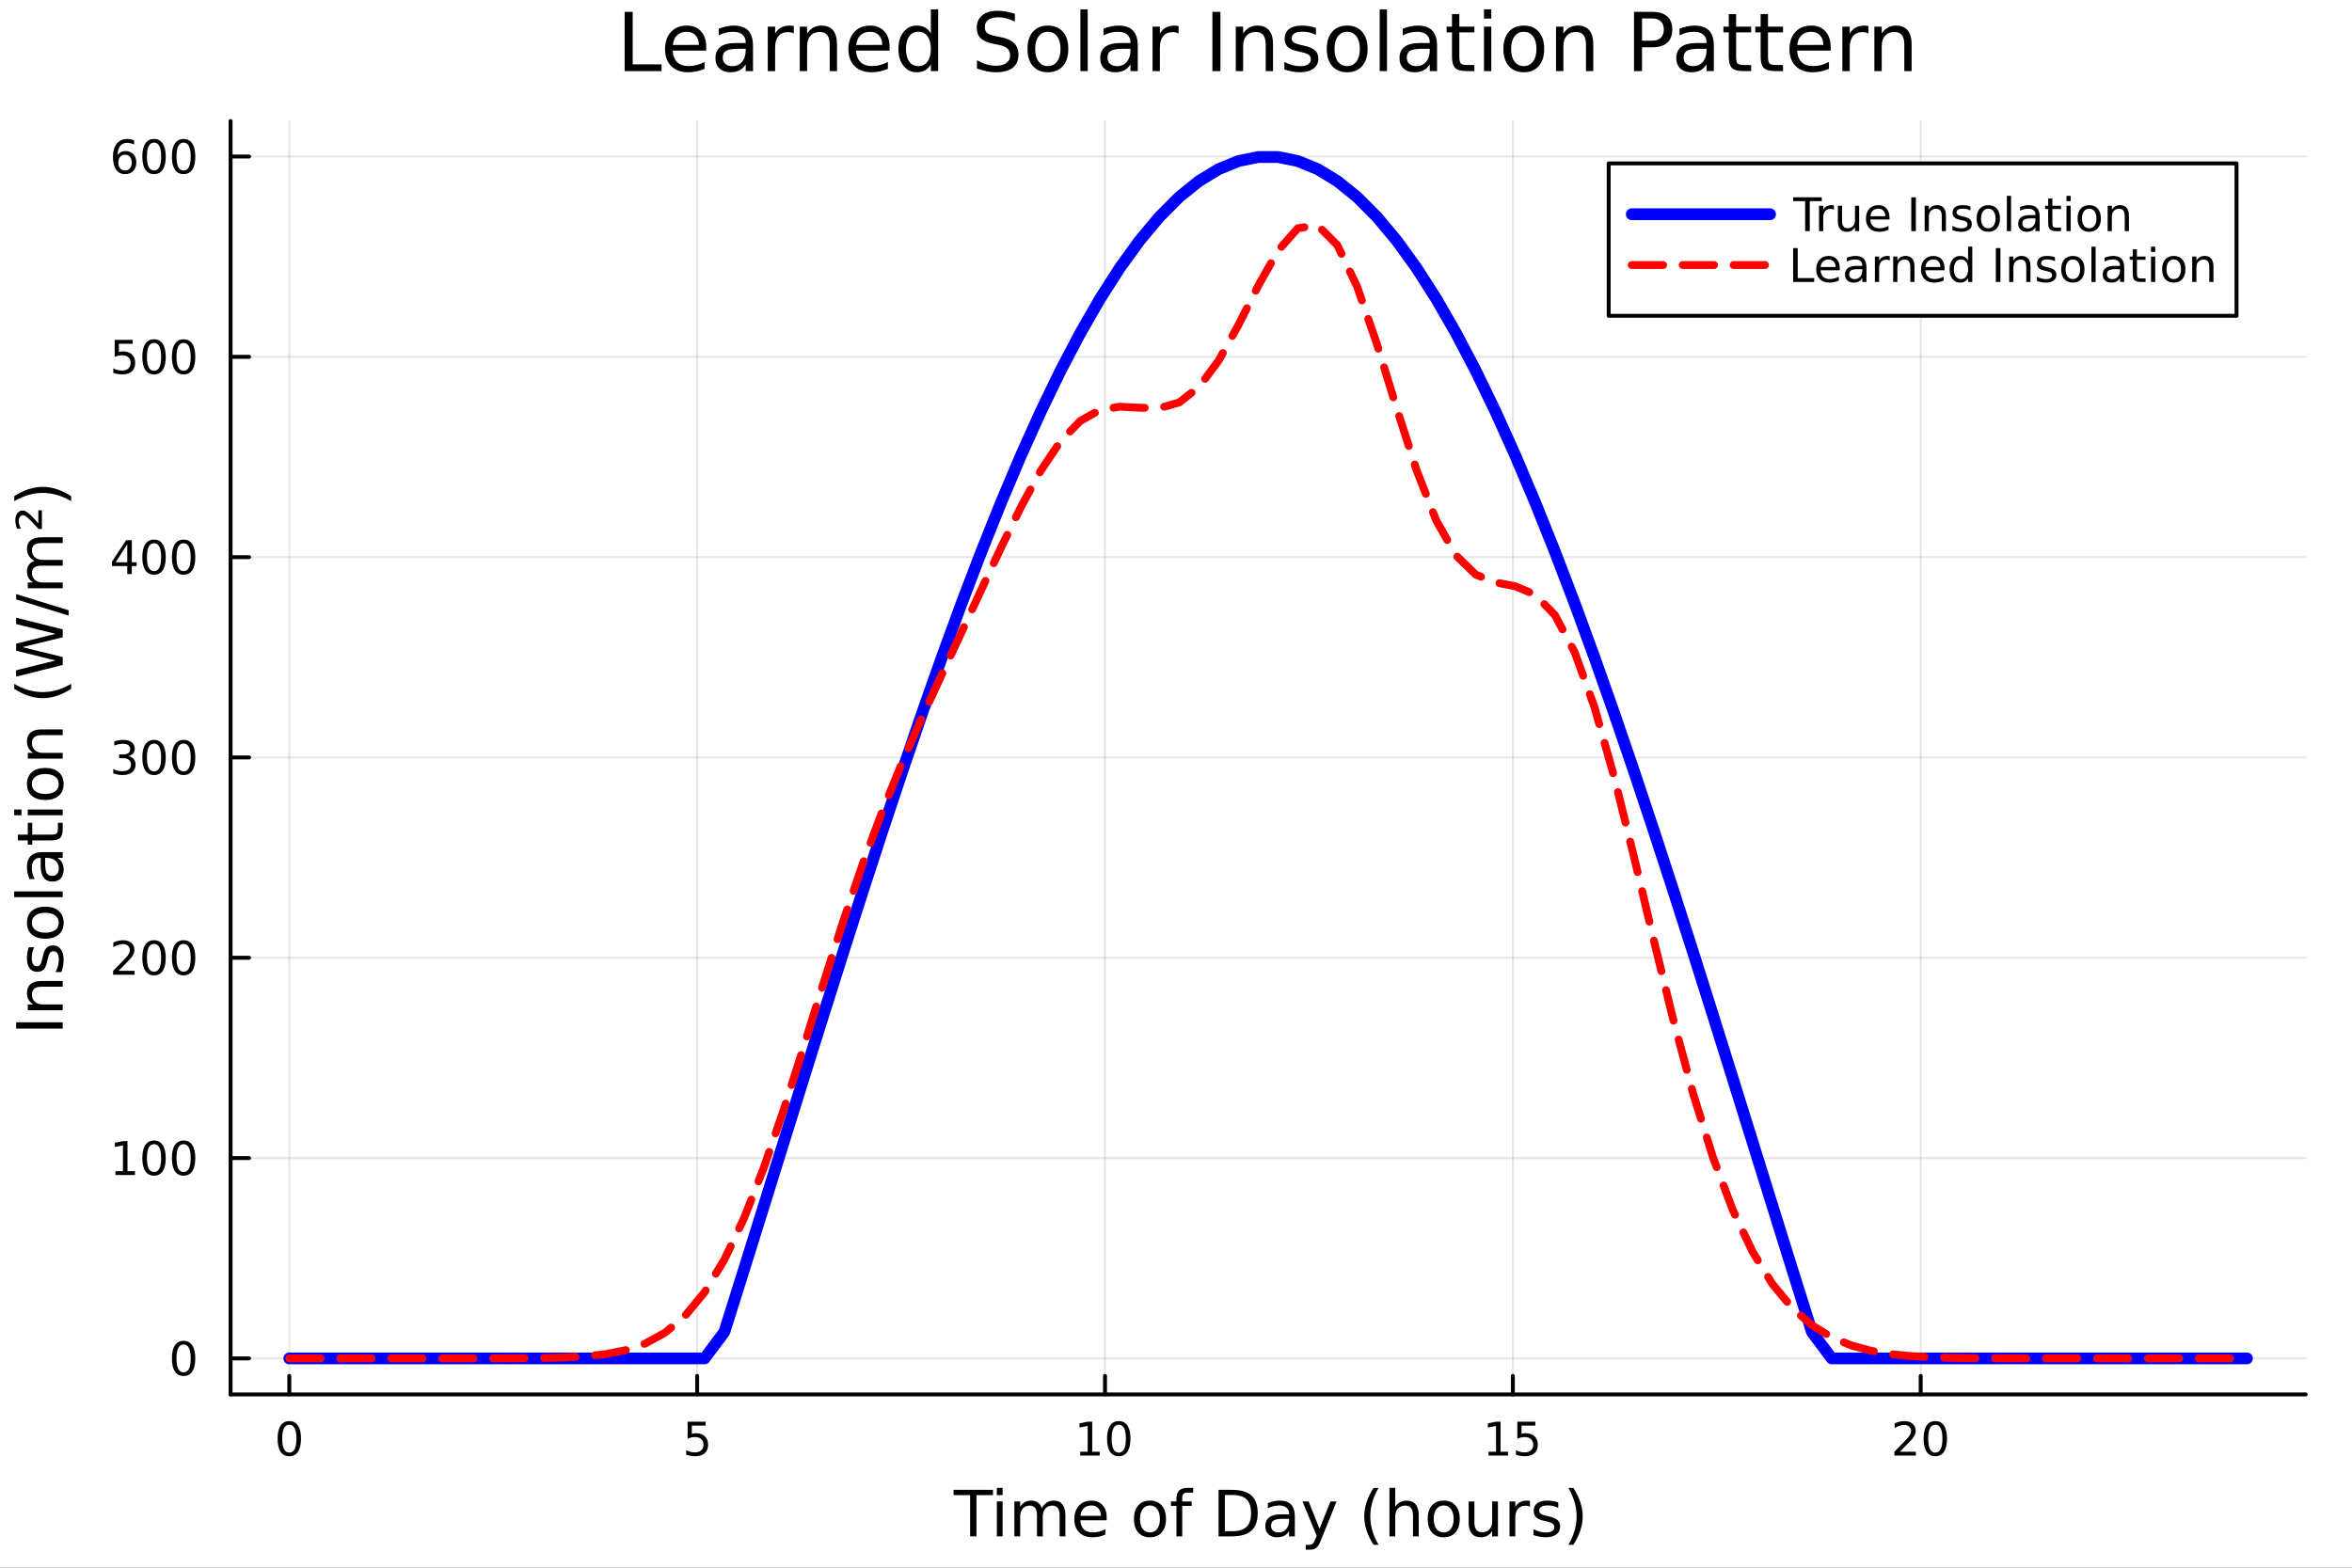 <?xml version="1.0" encoding="utf-8"?>
<svg xmlns="http://www.w3.org/2000/svg" xmlns:xlink="http://www.w3.org/1999/xlink" width="600" height="400" viewBox="0 0 2400 1600">
<rect x="0" y="0" width="2400" height="1600" fill="#333333" stroke="none"/>
<defs>
  <clipPath id="clip040">
    <rect x="0" y="0" width="2400" height="1600"/>
  </clipPath>
</defs>
<path clip-path="url(#clip040)" d="M0 1600 L2400 1600 L2400 0 L0 0  Z" fill="#ffffff" fill-rule="evenodd" fill-opacity="1"/>
<defs>
  <clipPath id="clip041">
    <rect x="235" y="123" width="2118" height="1301"/>
  </clipPath>
</defs>
<path clip-path="url(#clip040)" d="M235.283 1423.18 L2352.76 1423.18 L2352.76 123.472 L235.283 123.472  Z" fill="#ffffff" fill-rule="evenodd" fill-opacity="1"/>
<polyline clip-path="url(#clip041)" style="stroke:#000000; stroke-linecap:round; stroke-linejoin:round; stroke-width:2; stroke-opacity:0.1; fill:none" points="295.211,1423.18 295.211,123.472 "/>
<polyline clip-path="url(#clip041)" style="stroke:#000000; stroke-linecap:round; stroke-linejoin:round; stroke-width:2; stroke-opacity:0.1; fill:none" points="711.381,1423.18 711.381,123.472 "/>
<polyline clip-path="url(#clip041)" style="stroke:#000000; stroke-linecap:round; stroke-linejoin:round; stroke-width:2; stroke-opacity:0.1; fill:none" points="1127.55,1423.18 1127.55,123.472 "/>
<polyline clip-path="url(#clip041)" style="stroke:#000000; stroke-linecap:round; stroke-linejoin:round; stroke-width:2; stroke-opacity:0.1; fill:none" points="1543.72,1423.18 1543.72,123.472 "/>
<polyline clip-path="url(#clip041)" style="stroke:#000000; stroke-linecap:round; stroke-linejoin:round; stroke-width:2; stroke-opacity:0.1; fill:none" points="1959.89,1423.18 1959.89,123.472 "/>
<polyline clip-path="url(#clip041)" style="stroke:#000000; stroke-linecap:round; stroke-linejoin:round; stroke-width:2; stroke-opacity:0.1; fill:none" points="235.283,1386.4 2352.76,1386.4 "/>
<polyline clip-path="url(#clip041)" style="stroke:#000000; stroke-linecap:round; stroke-linejoin:round; stroke-width:2; stroke-opacity:0.1; fill:none" points="235.283,1181.95 2352.76,1181.95 "/>
<polyline clip-path="url(#clip041)" style="stroke:#000000; stroke-linecap:round; stroke-linejoin:round; stroke-width:2; stroke-opacity:0.1; fill:none" points="235.283,977.511 2352.76,977.511 "/>
<polyline clip-path="url(#clip041)" style="stroke:#000000; stroke-linecap:round; stroke-linejoin:round; stroke-width:2; stroke-opacity:0.1; fill:none" points="235.283,773.069 2352.76,773.069 "/>
<polyline clip-path="url(#clip041)" style="stroke:#000000; stroke-linecap:round; stroke-linejoin:round; stroke-width:2; stroke-opacity:0.1; fill:none" points="235.283,568.626 2352.76,568.626 "/>
<polyline clip-path="url(#clip041)" style="stroke:#000000; stroke-linecap:round; stroke-linejoin:round; stroke-width:2; stroke-opacity:0.1; fill:none" points="235.283,364.184 2352.76,364.184 "/>
<polyline clip-path="url(#clip041)" style="stroke:#000000; stroke-linecap:round; stroke-linejoin:round; stroke-width:2; stroke-opacity:0.1; fill:none" points="235.283,159.742 2352.76,159.742 "/>
<polyline clip-path="url(#clip040)" style="stroke:#000000; stroke-linecap:round; stroke-linejoin:round; stroke-width:4; stroke-opacity:1; fill:none" points="235.283,1423.18 2352.76,1423.18 "/>
<polyline clip-path="url(#clip040)" style="stroke:#000000; stroke-linecap:round; stroke-linejoin:round; stroke-width:4; stroke-opacity:1; fill:none" points="295.211,1423.18 295.211,1404.28 "/>
<polyline clip-path="url(#clip040)" style="stroke:#000000; stroke-linecap:round; stroke-linejoin:round; stroke-width:4; stroke-opacity:1; fill:none" points="711.381,1423.18 711.381,1404.28 "/>
<polyline clip-path="url(#clip040)" style="stroke:#000000; stroke-linecap:round; stroke-linejoin:round; stroke-width:4; stroke-opacity:1; fill:none" points="1127.55,1423.18 1127.55,1404.28 "/>
<polyline clip-path="url(#clip040)" style="stroke:#000000; stroke-linecap:round; stroke-linejoin:round; stroke-width:4; stroke-opacity:1; fill:none" points="1543.72,1423.18 1543.72,1404.28 "/>
<polyline clip-path="url(#clip040)" style="stroke:#000000; stroke-linecap:round; stroke-linejoin:round; stroke-width:4; stroke-opacity:1; fill:none" points="1959.89,1423.18 1959.89,1404.28 "/>
<path clip-path="url(#clip040)" d="M295.211 1454.1 Q291.6 1454.1 289.772 1457.66 Q287.966 1461.2 287.966 1468.33 Q287.966 1475.44 289.772 1479.01 Q291.6 1482.55 295.211 1482.55 Q298.846 1482.55 300.651 1479.01 Q302.48 1475.44 302.48 1468.33 Q302.48 1461.2 300.651 1457.66 Q298.846 1454.1 295.211 1454.1 M295.211 1450.39 Q301.021 1450.39 304.077 1455 Q307.156 1459.58 307.156 1468.33 Q307.156 1477.06 304.077 1481.67 Q301.021 1486.25 295.211 1486.25 Q289.401 1486.25 286.322 1481.67 Q283.267 1477.06 283.267 1468.33 Q283.267 1459.58 286.322 1455 Q289.401 1450.39 295.211 1450.39 Z" fill="#000000" fill-rule="nonzero" fill-opacity="1" /><path clip-path="url(#clip040)" d="M701.659 1451.02 L720.016 1451.02 L720.016 1454.96 L705.942 1454.96 L705.942 1463.43 Q706.96 1463.08 707.979 1462.92 Q708.997 1462.73 710.016 1462.73 Q715.803 1462.73 719.182 1465.9 Q722.562 1469.08 722.562 1474.49 Q722.562 1480.07 719.09 1483.17 Q715.617 1486.25 709.298 1486.25 Q707.122 1486.25 704.854 1485.88 Q702.608 1485.51 700.201 1484.77 L700.201 1480.07 Q702.284 1481.2 704.506 1481.76 Q706.729 1482.32 709.205 1482.32 Q713.21 1482.32 715.548 1480.21 Q717.886 1478.1 717.886 1474.49 Q717.886 1470.88 715.548 1468.77 Q713.21 1466.67 709.205 1466.67 Q707.33 1466.67 705.455 1467.08 Q703.604 1467.5 701.659 1468.38 L701.659 1451.02 Z" fill="#000000" fill-rule="nonzero" fill-opacity="1" /><path clip-path="url(#clip040)" d="M1102.24 1481.64 L1109.88 1481.64 L1109.88 1455.28 L1101.57 1456.95 L1101.57 1452.69 L1109.83 1451.02 L1114.51 1451.02 L1114.51 1481.64 L1122.15 1481.64 L1122.15 1485.58 L1102.24 1485.58 L1102.24 1481.64 Z" fill="#000000" fill-rule="nonzero" fill-opacity="1" /><path clip-path="url(#clip040)" d="M1141.59 1454.1 Q1137.98 1454.1 1136.15 1457.66 Q1134.35 1461.2 1134.35 1468.33 Q1134.35 1475.44 1136.15 1479.01 Q1137.98 1482.55 1141.59 1482.55 Q1145.22 1482.55 1147.03 1479.01 Q1148.86 1475.44 1148.86 1468.33 Q1148.86 1461.2 1147.03 1457.66 Q1145.22 1454.1 1141.59 1454.1 M1141.59 1450.39 Q1147.4 1450.39 1150.46 1455 Q1153.54 1459.58 1153.54 1468.33 Q1153.54 1477.06 1150.46 1481.67 Q1147.4 1486.25 1141.59 1486.25 Q1135.78 1486.25 1132.7 1481.67 Q1129.65 1477.06 1129.65 1468.33 Q1129.65 1459.58 1132.7 1455 Q1135.78 1450.39 1141.59 1450.39 Z" fill="#000000" fill-rule="nonzero" fill-opacity="1" /><path clip-path="url(#clip040)" d="M1518.91 1481.64 L1526.55 1481.64 L1526.55 1455.28 L1518.24 1456.95 L1518.24 1452.69 L1526.5 1451.02 L1531.18 1451.02 L1531.18 1481.64 L1538.81 1481.64 L1538.81 1485.58 L1518.91 1485.58 L1518.91 1481.64 Z" fill="#000000" fill-rule="nonzero" fill-opacity="1" /><path clip-path="url(#clip040)" d="M1548.3 1451.02 L1566.66 1451.02 L1566.66 1454.96 L1552.59 1454.96 L1552.59 1463.43 Q1553.61 1463.08 1554.62 1462.92 Q1555.64 1462.73 1556.66 1462.73 Q1562.45 1462.73 1565.83 1465.9 Q1569.21 1469.08 1569.21 1474.49 Q1569.21 1480.07 1565.74 1483.17 Q1562.26 1486.25 1555.94 1486.25 Q1553.77 1486.25 1551.5 1485.88 Q1549.25 1485.51 1546.85 1484.77 L1546.85 1480.07 Q1548.93 1481.2 1551.15 1481.76 Q1553.37 1482.32 1555.85 1482.32 Q1559.86 1482.32 1562.19 1480.21 Q1564.53 1478.1 1564.53 1474.49 Q1564.53 1470.88 1562.19 1468.77 Q1559.86 1466.67 1555.85 1466.67 Q1553.98 1466.67 1552.1 1467.08 Q1550.25 1467.5 1548.3 1468.38 L1548.3 1451.02 Z" fill="#000000" fill-rule="nonzero" fill-opacity="1" /><path clip-path="url(#clip040)" d="M1938.66 1481.64 L1954.98 1481.64 L1954.98 1485.58 L1933.04 1485.58 L1933.04 1481.64 Q1935.7 1478.89 1940.29 1474.26 Q1944.89 1469.61 1946.07 1468.27 Q1948.32 1465.74 1949.2 1464.01 Q1950.1 1462.25 1950.1 1460.56 Q1950.1 1457.8 1948.16 1456.07 Q1946.23 1454.33 1943.13 1454.33 Q1940.93 1454.33 1938.48 1455.09 Q1936.05 1455.86 1933.27 1457.41 L1933.27 1452.69 Q1936.1 1451.55 1938.55 1450.97 Q1941 1450.39 1943.04 1450.39 Q1948.41 1450.39 1951.6 1453.08 Q1954.8 1455.77 1954.8 1460.26 Q1954.8 1462.39 1953.99 1464.31 Q1953.2 1466.2 1951.1 1468.8 Q1950.52 1469.47 1947.41 1472.69 Q1944.31 1475.88 1938.66 1481.64 Z" fill="#000000" fill-rule="nonzero" fill-opacity="1" /><path clip-path="url(#clip040)" d="M1974.8 1454.1 Q1971.19 1454.1 1969.36 1457.66 Q1967.55 1461.2 1967.55 1468.33 Q1967.55 1475.44 1969.36 1479.01 Q1971.19 1482.55 1974.8 1482.55 Q1978.43 1482.55 1980.24 1479.01 Q1982.07 1475.44 1982.07 1468.33 Q1982.07 1461.2 1980.24 1457.66 Q1978.43 1454.1 1974.8 1454.1 M1974.8 1450.39 Q1980.61 1450.39 1983.66 1455 Q1986.74 1459.58 1986.74 1468.33 Q1986.74 1477.06 1983.66 1481.67 Q1980.61 1486.25 1974.8 1486.25 Q1968.99 1486.25 1965.91 1481.67 Q1962.85 1477.06 1962.85 1468.33 Q1962.85 1459.58 1965.91 1455 Q1968.99 1450.39 1974.8 1450.39 Z" fill="#000000" fill-rule="nonzero" fill-opacity="1" /><path clip-path="url(#clip040)" d="M973.045 1520.52 L1013.24 1520.52 L1013.24 1525.93 L996.375 1525.93 L996.375 1568.04 L989.914 1568.04 L989.914 1525.93 L973.045 1525.93 L973.045 1520.52 Z" fill="#000000" fill-rule="nonzero" fill-opacity="1" /><path clip-path="url(#clip040)" d="M1017.19 1532.4 L1023.05 1532.4 L1023.05 1568.04 L1017.19 1568.04 L1017.19 1532.4 M1017.19 1518.52 L1023.05 1518.52 L1023.05 1525.93 L1017.19 1525.93 L1017.19 1518.52 Z" fill="#000000" fill-rule="nonzero" fill-opacity="1" /><path clip-path="url(#clip040)" d="M1063.06 1539.24 Q1065.25 1535.29 1068.31 1533.41 Q1071.36 1531.54 1075.5 1531.54 Q1081.07 1531.54 1084.09 1535.45 Q1087.12 1539.33 1087.12 1546.53 L1087.12 1568.04 L1081.23 1568.04 L1081.23 1546.72 Q1081.23 1541.59 1079.42 1539.11 Q1077.6 1536.63 1073.88 1536.63 Q1069.33 1536.63 1066.68 1539.65 Q1064.04 1542.68 1064.04 1547.9 L1064.04 1568.04 L1058.15 1568.04 L1058.15 1546.72 Q1058.15 1541.56 1056.34 1539.11 Q1054.53 1536.63 1050.74 1536.63 Q1046.25 1536.63 1043.61 1539.68 Q1040.97 1542.71 1040.97 1547.9 L1040.97 1568.04 L1035.08 1568.04 L1035.08 1532.4 L1040.97 1532.4 L1040.97 1537.93 Q1042.97 1534.66 1045.77 1533.1 Q1048.57 1531.54 1052.42 1531.54 Q1056.31 1531.54 1059.01 1533.51 Q1061.75 1535.48 1063.06 1539.24 Z" fill="#000000" fill-rule="nonzero" fill-opacity="1" /><path clip-path="url(#clip040)" d="M1129.29 1548.76 L1129.29 1551.62 L1102.36 1551.62 Q1102.75 1557.67 1105.99 1560.85 Q1109.27 1564 1115.1 1564 Q1118.47 1564 1121.62 1563.17 Q1124.8 1562.35 1127.92 1560.69 L1127.92 1566.23 Q1124.77 1567.57 1121.46 1568.27 Q1118.15 1568.97 1114.75 1568.97 Q1106.22 1568.97 1101.22 1564 Q1096.25 1559.04 1096.25 1550.57 Q1096.25 1541.82 1100.96 1536.69 Q1105.71 1531.54 1113.73 1531.54 Q1120.92 1531.54 1125.09 1536.18 Q1129.29 1540.8 1129.29 1548.76 M1123.43 1547.04 Q1123.37 1542.23 1120.73 1539.37 Q1118.12 1536.5 1113.79 1536.5 Q1108.89 1536.5 1105.93 1539.27 Q1103 1542.04 1102.55 1547.07 L1123.43 1547.04 Z" fill="#000000" fill-rule="nonzero" fill-opacity="1" /><path clip-path="url(#clip040)" d="M1173.44 1536.5 Q1168.73 1536.5 1165.99 1540.19 Q1163.25 1543.85 1163.25 1550.25 Q1163.25 1556.65 1165.96 1560.34 Q1168.69 1564 1173.44 1564 Q1178.12 1564 1180.85 1560.31 Q1183.59 1556.62 1183.59 1550.25 Q1183.59 1543.92 1180.85 1540.23 Q1178.12 1536.5 1173.44 1536.5 M1173.44 1531.54 Q1181.08 1531.54 1185.44 1536.5 Q1189.8 1541.47 1189.8 1550.25 Q1189.8 1559 1185.44 1564 Q1181.08 1568.97 1173.44 1568.97 Q1165.77 1568.97 1161.41 1564 Q1157.08 1559 1157.08 1550.25 Q1157.08 1541.47 1161.41 1536.5 Q1165.77 1531.54 1173.44 1531.54 Z" fill="#000000" fill-rule="nonzero" fill-opacity="1" /><path clip-path="url(#clip040)" d="M1217.55 1518.52 L1217.55 1523.39 L1211.95 1523.39 Q1208.8 1523.39 1207.56 1524.66 Q1206.35 1525.93 1206.35 1529.24 L1206.35 1532.4 L1215.99 1532.4 L1215.99 1536.95 L1206.35 1536.95 L1206.35 1568.04 L1200.46 1568.04 L1200.46 1536.95 L1194.86 1536.95 L1194.86 1532.4 L1200.46 1532.4 L1200.46 1529.91 Q1200.46 1523.96 1203.23 1521.26 Q1206 1518.52 1212.01 1518.52 L1217.55 1518.52 Z" fill="#000000" fill-rule="nonzero" fill-opacity="1" /><path clip-path="url(#clip040)" d="M1249.86 1525.81 L1249.86 1562.76 L1257.62 1562.76 Q1267.46 1562.76 1272.01 1558.3 Q1276.59 1553.85 1276.59 1544.24 Q1276.59 1534.69 1272.01 1530.26 Q1267.46 1525.81 1257.62 1525.81 L1249.86 1525.81 M1243.43 1520.52 L1256.64 1520.52 Q1270.45 1520.52 1276.91 1526.28 Q1283.37 1532.01 1283.37 1544.24 Q1283.37 1556.52 1276.88 1562.28 Q1270.39 1568.04 1256.64 1568.04 L1243.43 1568.04 L1243.43 1520.52 Z" fill="#000000" fill-rule="nonzero" fill-opacity="1" /><path clip-path="url(#clip040)" d="M1309.57 1550.12 Q1302.47 1550.12 1299.73 1551.75 Q1297 1553.37 1297 1557.29 Q1297 1560.4 1299.03 1562.25 Q1301.1 1564.07 1304.63 1564.07 Q1309.5 1564.07 1312.43 1560.63 Q1315.39 1557.16 1315.39 1551.43 L1315.39 1550.12 L1309.57 1550.12 M1321.25 1547.71 L1321.25 1568.04 L1315.39 1568.04 L1315.39 1562.63 Q1313.39 1565.88 1310.4 1567.44 Q1307.4 1568.97 1303.07 1568.97 Q1297.6 1568.97 1294.35 1565.91 Q1291.14 1562.82 1291.14 1557.67 Q1291.14 1551.65 1295.15 1548.6 Q1299.19 1545.54 1307.18 1545.54 L1315.39 1545.54 L1315.39 1544.97 Q1315.39 1540.93 1312.72 1538.73 Q1310.08 1536.5 1305.27 1536.5 Q1302.22 1536.5 1299.32 1537.23 Q1296.42 1537.97 1293.75 1539.43 L1293.75 1534.02 Q1296.96 1532.78 1299.99 1532.17 Q1303.01 1531.54 1305.88 1531.54 Q1313.61 1531.54 1317.43 1535.55 Q1321.25 1539.56 1321.25 1547.71 Z" fill="#000000" fill-rule="nonzero" fill-opacity="1" /><path clip-path="url(#clip040)" d="M1348.14 1571.35 Q1345.66 1577.72 1343.31 1579.66 Q1340.95 1581.6 1337 1581.6 L1332.33 1581.6 L1332.33 1576.7 L1335.76 1576.7 Q1338.18 1576.7 1339.52 1575.56 Q1340.86 1574.41 1342.48 1570.14 L1343.53 1567.47 L1329.11 1532.4 L1335.32 1532.4 L1346.46 1560.28 L1357.6 1532.4 L1363.8 1532.4 L1348.14 1571.35 Z" fill="#000000" fill-rule="nonzero" fill-opacity="1" /><path clip-path="url(#clip040)" d="M1406.68 1518.58 Q1402.41 1525.9 1400.34 1533.06 Q1398.27 1540.23 1398.27 1547.58 Q1398.27 1554.93 1400.34 1562.16 Q1402.44 1569.35 1406.68 1576.64 L1401.58 1576.64 Q1396.81 1569.16 1394.42 1561.93 Q1392.07 1554.71 1392.07 1547.58 Q1392.07 1540.48 1394.42 1533.29 Q1396.78 1526.09 1401.58 1518.58 L1406.68 1518.58 Z" fill="#000000" fill-rule="nonzero" fill-opacity="1" /><path clip-path="url(#clip040)" d="M1447.67 1546.53 L1447.67 1568.04 L1441.82 1568.04 L1441.82 1546.72 Q1441.82 1541.66 1439.84 1539.14 Q1437.87 1536.63 1433.92 1536.63 Q1429.18 1536.63 1426.44 1539.65 Q1423.7 1542.68 1423.7 1547.9 L1423.7 1568.04 L1417.82 1568.04 L1417.82 1518.52 L1423.7 1518.52 L1423.7 1537.93 Q1425.81 1534.72 1428.64 1533.13 Q1431.5 1531.54 1435.23 1531.54 Q1441.37 1531.54 1444.52 1535.36 Q1447.67 1539.14 1447.67 1546.53 Z" fill="#000000" fill-rule="nonzero" fill-opacity="1" /><path clip-path="url(#clip040)" d="M1473.17 1536.5 Q1468.46 1536.5 1465.72 1540.19 Q1462.98 1543.85 1462.98 1550.25 Q1462.98 1556.65 1465.69 1560.34 Q1468.42 1564 1473.17 1564 Q1477.85 1564 1480.58 1560.31 Q1483.32 1556.62 1483.32 1550.25 Q1483.32 1543.92 1480.58 1540.23 Q1477.85 1536.5 1473.17 1536.5 M1473.17 1531.54 Q1480.81 1531.54 1485.17 1536.5 Q1489.53 1541.47 1489.53 1550.25 Q1489.53 1559 1485.17 1564 Q1480.81 1568.97 1473.17 1568.97 Q1465.5 1568.97 1461.14 1564 Q1456.81 1559 1456.81 1550.25 Q1456.81 1541.47 1461.14 1536.5 Q1465.5 1531.54 1473.17 1531.54 Z" fill="#000000" fill-rule="nonzero" fill-opacity="1" /><path clip-path="url(#clip040)" d="M1498.63 1553.98 L1498.63 1532.4 L1504.49 1532.4 L1504.49 1553.75 Q1504.49 1558.81 1506.46 1561.36 Q1508.43 1563.87 1512.38 1563.87 Q1517.12 1563.87 1519.86 1560.85 Q1522.63 1557.83 1522.63 1552.61 L1522.63 1532.4 L1528.48 1532.4 L1528.48 1568.04 L1522.63 1568.04 L1522.63 1562.57 Q1520.5 1565.82 1517.66 1567.41 Q1514.86 1568.97 1511.14 1568.97 Q1504.99 1568.97 1501.81 1565.15 Q1498.63 1561.33 1498.63 1553.98 M1513.37 1531.54 L1513.37 1531.54 Z" fill="#000000" fill-rule="nonzero" fill-opacity="1" /><path clip-path="url(#clip040)" d="M1561.2 1537.87 Q1560.22 1537.3 1559.04 1537.04 Q1557.89 1536.76 1556.49 1536.76 Q1551.53 1536.76 1548.85 1540 Q1546.21 1543.22 1546.21 1549.27 L1546.21 1568.04 L1540.32 1568.04 L1540.32 1532.4 L1546.21 1532.4 L1546.21 1537.93 Q1548.06 1534.69 1551.02 1533.13 Q1553.98 1531.54 1558.21 1531.54 Q1558.82 1531.54 1559.55 1531.63 Q1560.28 1531.7 1561.17 1531.85 L1561.2 1537.87 Z" fill="#000000" fill-rule="nonzero" fill-opacity="1" /><path clip-path="url(#clip040)" d="M1590.07 1533.45 L1590.07 1538.98 Q1587.59 1537.71 1584.92 1537.07 Q1582.24 1536.44 1579.38 1536.44 Q1575.02 1536.44 1572.82 1537.77 Q1570.66 1539.11 1570.66 1541.79 Q1570.66 1543.82 1572.22 1545 Q1573.78 1546.15 1578.49 1547.2 L1580.49 1547.64 Q1586.73 1548.98 1589.34 1551.43 Q1591.98 1553.85 1591.98 1558.21 Q1591.98 1563.17 1588.04 1566.07 Q1584.12 1568.97 1577.25 1568.97 Q1574.38 1568.97 1571.26 1568.39 Q1568.17 1567.85 1564.74 1566.74 L1564.74 1560.69 Q1567.98 1562.38 1571.13 1563.24 Q1574.29 1564.07 1577.37 1564.07 Q1581.51 1564.07 1583.74 1562.66 Q1585.97 1561.23 1585.97 1558.65 Q1585.97 1556.27 1584.34 1554.99 Q1582.75 1553.72 1577.31 1552.54 L1575.27 1552.07 Q1569.83 1550.92 1567.41 1548.56 Q1564.99 1546.18 1564.99 1542.04 Q1564.99 1537.01 1568.56 1534.27 Q1572.12 1531.54 1578.68 1531.54 Q1581.92 1531.54 1584.79 1532.01 Q1587.65 1532.49 1590.07 1533.45 Z" fill="#000000" fill-rule="nonzero" fill-opacity="1" /><path clip-path="url(#clip040)" d="M1600.38 1518.58 L1605.48 1518.58 Q1610.25 1526.09 1612.61 1533.29 Q1614.99 1540.48 1614.99 1547.58 Q1614.99 1554.71 1612.61 1561.93 Q1610.25 1569.16 1605.48 1576.64 L1600.38 1576.64 Q1604.62 1569.35 1606.69 1562.16 Q1608.79 1554.93 1608.79 1547.58 Q1608.79 1540.23 1606.69 1533.06 Q1604.62 1525.9 1600.38 1518.58 Z" fill="#000000" fill-rule="nonzero" fill-opacity="1" /><polyline clip-path="url(#clip040)" style="stroke:#000000; stroke-linecap:round; stroke-linejoin:round; stroke-width:4; stroke-opacity:1; fill:none" points="235.283,1423.18 235.283,123.472 "/>
<polyline clip-path="url(#clip040)" style="stroke:#000000; stroke-linecap:round; stroke-linejoin:round; stroke-width:4; stroke-opacity:1; fill:none" points="235.283,1386.4 254.18,1386.4 "/>
<polyline clip-path="url(#clip040)" style="stroke:#000000; stroke-linecap:round; stroke-linejoin:round; stroke-width:4; stroke-opacity:1; fill:none" points="235.283,1181.95 254.18,1181.95 "/>
<polyline clip-path="url(#clip040)" style="stroke:#000000; stroke-linecap:round; stroke-linejoin:round; stroke-width:4; stroke-opacity:1; fill:none" points="235.283,977.511 254.18,977.511 "/>
<polyline clip-path="url(#clip040)" style="stroke:#000000; stroke-linecap:round; stroke-linejoin:round; stroke-width:4; stroke-opacity:1; fill:none" points="235.283,773.069 254.18,773.069 "/>
<polyline clip-path="url(#clip040)" style="stroke:#000000; stroke-linecap:round; stroke-linejoin:round; stroke-width:4; stroke-opacity:1; fill:none" points="235.283,568.626 254.18,568.626 "/>
<polyline clip-path="url(#clip040)" style="stroke:#000000; stroke-linecap:round; stroke-linejoin:round; stroke-width:4; stroke-opacity:1; fill:none" points="235.283,364.184 254.18,364.184 "/>
<polyline clip-path="url(#clip040)" style="stroke:#000000; stroke-linecap:round; stroke-linejoin:round; stroke-width:4; stroke-opacity:1; fill:none" points="235.283,159.742 254.18,159.742 "/>
<path clip-path="url(#clip040)" d="M187.338 1372.19 Q183.727 1372.19 181.899 1375.76 Q180.093 1379.3 180.093 1386.43 Q180.093 1393.54 181.899 1397.1 Q183.727 1400.64 187.338 1400.64 Q190.973 1400.64 192.778 1397.1 Q194.607 1393.54 194.607 1386.43 Q194.607 1379.3 192.778 1375.76 Q190.973 1372.19 187.338 1372.19 M187.338 1368.49 Q193.149 1368.49 196.204 1373.1 Q199.283 1377.68 199.283 1386.43 Q199.283 1395.16 196.204 1399.76 Q193.149 1404.35 187.338 1404.35 Q181.528 1404.35 178.45 1399.76 Q175.394 1395.16 175.394 1386.43 Q175.394 1377.68 178.45 1373.1 Q181.528 1368.49 187.338 1368.49 Z" fill="#000000" fill-rule="nonzero" fill-opacity="1" /><path clip-path="url(#clip040)" d="M117.825 1195.3 L125.464 1195.3 L125.464 1168.93 L117.154 1170.6 L117.154 1166.34 L125.418 1164.67 L130.093 1164.67 L130.093 1195.3 L137.732 1195.3 L137.732 1199.23 L117.825 1199.23 L117.825 1195.3 Z" fill="#000000" fill-rule="nonzero" fill-opacity="1" /><path clip-path="url(#clip040)" d="M157.177 1167.75 Q153.566 1167.75 151.737 1171.32 Q149.931 1174.86 149.931 1181.99 Q149.931 1189.09 151.737 1192.66 Q153.566 1196.2 157.177 1196.2 Q160.811 1196.2 162.616 1192.66 Q164.445 1189.09 164.445 1181.99 Q164.445 1174.86 162.616 1171.32 Q160.811 1167.75 157.177 1167.75 M157.177 1164.05 Q162.987 1164.05 166.042 1168.65 Q169.121 1173.24 169.121 1181.99 Q169.121 1190.71 166.042 1195.32 Q162.987 1199.9 157.177 1199.9 Q151.366 1199.9 148.288 1195.32 Q145.232 1190.71 145.232 1181.99 Q145.232 1173.24 148.288 1168.65 Q151.366 1164.05 157.177 1164.05 Z" fill="#000000" fill-rule="nonzero" fill-opacity="1" /><path clip-path="url(#clip040)" d="M187.338 1167.75 Q183.727 1167.75 181.899 1171.32 Q180.093 1174.86 180.093 1181.99 Q180.093 1189.09 181.899 1192.66 Q183.727 1196.2 187.338 1196.2 Q190.973 1196.2 192.778 1192.66 Q194.607 1189.09 194.607 1181.99 Q194.607 1174.86 192.778 1171.32 Q190.973 1167.75 187.338 1167.75 M187.338 1164.05 Q193.149 1164.05 196.204 1168.65 Q199.283 1173.24 199.283 1181.99 Q199.283 1190.71 196.204 1195.32 Q193.149 1199.9 187.338 1199.9 Q181.528 1199.9 178.45 1195.32 Q175.394 1190.71 175.394 1181.99 Q175.394 1173.24 178.45 1168.65 Q181.528 1164.05 187.338 1164.05 Z" fill="#000000" fill-rule="nonzero" fill-opacity="1" /><path clip-path="url(#clip040)" d="M121.043 990.856 L137.362 990.856 L137.362 994.791 L115.418 994.791 L115.418 990.856 Q118.08 988.101 122.663 983.472 Q127.269 978.819 128.45 977.476 Q130.695 974.953 131.575 973.217 Q132.478 971.458 132.478 969.768 Q132.478 967.013 130.533 965.277 Q128.612 963.541 125.51 963.541 Q123.311 963.541 120.857 964.305 Q118.427 965.069 115.649 966.62 L115.649 961.898 Q118.473 960.763 120.927 960.185 Q123.38 959.606 125.418 959.606 Q130.788 959.606 133.982 962.291 Q137.177 964.976 137.177 969.467 Q137.177 971.597 136.367 973.518 Q135.579 975.416 133.473 978.009 Q132.894 978.68 129.792 981.898 Q126.691 985.092 121.043 990.856 Z" fill="#000000" fill-rule="nonzero" fill-opacity="1" /><path clip-path="url(#clip040)" d="M157.177 963.31 Q153.566 963.31 151.737 966.874 Q149.931 970.416 149.931 977.546 Q149.931 984.652 151.737 988.217 Q153.566 991.759 157.177 991.759 Q160.811 991.759 162.616 988.217 Q164.445 984.652 164.445 977.546 Q164.445 970.416 162.616 966.874 Q160.811 963.31 157.177 963.31 M157.177 959.606 Q162.987 959.606 166.042 964.212 Q169.121 968.796 169.121 977.546 Q169.121 986.273 166.042 990.879 Q162.987 995.462 157.177 995.462 Q151.366 995.462 148.288 990.879 Q145.232 986.273 145.232 977.546 Q145.232 968.796 148.288 964.212 Q151.366 959.606 157.177 959.606 Z" fill="#000000" fill-rule="nonzero" fill-opacity="1" /><path clip-path="url(#clip040)" d="M187.338 963.31 Q183.727 963.31 181.899 966.874 Q180.093 970.416 180.093 977.546 Q180.093 984.652 181.899 988.217 Q183.727 991.759 187.338 991.759 Q190.973 991.759 192.778 988.217 Q194.607 984.652 194.607 977.546 Q194.607 970.416 192.778 966.874 Q190.973 963.31 187.338 963.31 M187.338 959.606 Q193.149 959.606 196.204 964.212 Q199.283 968.796 199.283 977.546 Q199.283 986.273 196.204 990.879 Q193.149 995.462 187.338 995.462 Q181.528 995.462 178.45 990.879 Q175.394 986.273 175.394 977.546 Q175.394 968.796 178.45 964.212 Q181.528 959.606 187.338 959.606 Z" fill="#000000" fill-rule="nonzero" fill-opacity="1" /><path clip-path="url(#clip040)" d="M131.181 771.714 Q134.538 772.432 136.413 774.701 Q138.311 776.969 138.311 780.302 Q138.311 785.418 134.792 788.219 Q131.274 791.02 124.793 791.02 Q122.617 791.02 120.302 790.58 Q118.01 790.163 115.556 789.307 L115.556 784.793 Q117.501 785.927 119.816 786.506 Q122.13 787.085 124.654 787.085 Q129.052 787.085 131.343 785.349 Q133.658 783.613 133.658 780.302 Q133.658 777.247 131.505 775.534 Q129.376 773.798 125.556 773.798 L121.529 773.798 L121.529 769.955 L125.742 769.955 Q129.191 769.955 131.019 768.59 Q132.848 767.201 132.848 764.608 Q132.848 761.946 130.95 760.534 Q129.075 759.099 125.556 759.099 Q123.635 759.099 121.436 759.515 Q119.237 759.932 116.598 760.812 L116.598 756.645 Q119.26 755.904 121.575 755.534 Q123.913 755.164 125.973 755.164 Q131.297 755.164 134.399 757.594 Q137.501 760.002 137.501 764.122 Q137.501 766.992 135.857 768.983 Q134.214 770.951 131.181 771.714 Z" fill="#000000" fill-rule="nonzero" fill-opacity="1" /><path clip-path="url(#clip040)" d="M157.177 758.867 Q153.566 758.867 151.737 762.432 Q149.931 765.974 149.931 773.103 Q149.931 780.21 151.737 783.775 Q153.566 787.316 157.177 787.316 Q160.811 787.316 162.616 783.775 Q164.445 780.21 164.445 773.103 Q164.445 765.974 162.616 762.432 Q160.811 758.867 157.177 758.867 M157.177 755.164 Q162.987 755.164 166.042 759.77 Q169.121 764.353 169.121 773.103 Q169.121 781.83 166.042 786.437 Q162.987 791.02 157.177 791.02 Q151.366 791.02 148.288 786.437 Q145.232 781.83 145.232 773.103 Q145.232 764.353 148.288 759.77 Q151.366 755.164 157.177 755.164 Z" fill="#000000" fill-rule="nonzero" fill-opacity="1" /><path clip-path="url(#clip040)" d="M187.338 758.867 Q183.727 758.867 181.899 762.432 Q180.093 765.974 180.093 773.103 Q180.093 780.21 181.899 783.775 Q183.727 787.316 187.338 787.316 Q190.973 787.316 192.778 783.775 Q194.607 780.21 194.607 773.103 Q194.607 765.974 192.778 762.432 Q190.973 758.867 187.338 758.867 M187.338 755.164 Q193.149 755.164 196.204 759.77 Q199.283 764.353 199.283 773.103 Q199.283 781.83 196.204 786.437 Q193.149 791.02 187.338 791.02 Q181.528 791.02 178.45 786.437 Q175.394 781.83 175.394 773.103 Q175.394 764.353 178.45 759.77 Q181.528 755.164 187.338 755.164 Z" fill="#000000" fill-rule="nonzero" fill-opacity="1" /><path clip-path="url(#clip040)" d="M129.862 555.42 L118.056 573.869 L129.862 573.869 L129.862 555.42 M128.635 551.346 L134.515 551.346 L134.515 573.869 L139.445 573.869 L139.445 577.758 L134.515 577.758 L134.515 585.906 L129.862 585.906 L129.862 577.758 L114.26 577.758 L114.26 573.244 L128.635 551.346 Z" fill="#000000" fill-rule="nonzero" fill-opacity="1" /><path clip-path="url(#clip040)" d="M157.177 554.425 Q153.566 554.425 151.737 557.99 Q149.931 561.531 149.931 568.661 Q149.931 575.767 151.737 579.332 Q153.566 582.874 157.177 582.874 Q160.811 582.874 162.616 579.332 Q164.445 575.767 164.445 568.661 Q164.445 561.531 162.616 557.99 Q160.811 554.425 157.177 554.425 M157.177 550.721 Q162.987 550.721 166.042 555.328 Q169.121 559.911 169.121 568.661 Q169.121 577.388 166.042 581.994 Q162.987 586.578 157.177 586.578 Q151.366 586.578 148.288 581.994 Q145.232 577.388 145.232 568.661 Q145.232 559.911 148.288 555.328 Q151.366 550.721 157.177 550.721 Z" fill="#000000" fill-rule="nonzero" fill-opacity="1" /><path clip-path="url(#clip040)" d="M187.338 554.425 Q183.727 554.425 181.899 557.99 Q180.093 561.531 180.093 568.661 Q180.093 575.767 181.899 579.332 Q183.727 582.874 187.338 582.874 Q190.973 582.874 192.778 579.332 Q194.607 575.767 194.607 568.661 Q194.607 561.531 192.778 557.99 Q190.973 554.425 187.338 554.425 M187.338 550.721 Q193.149 550.721 196.204 555.328 Q199.283 559.911 199.283 568.661 Q199.283 577.388 196.204 581.994 Q193.149 586.578 187.338 586.578 Q181.528 586.578 178.45 581.994 Q175.394 577.388 175.394 568.661 Q175.394 559.911 178.45 555.328 Q181.528 550.721 187.338 550.721 Z" fill="#000000" fill-rule="nonzero" fill-opacity="1" /><path clip-path="url(#clip040)" d="M117.061 346.904 L135.417 346.904 L135.417 350.839 L121.343 350.839 L121.343 359.311 Q122.362 358.964 123.38 358.802 Q124.399 358.617 125.418 358.617 Q131.205 358.617 134.584 361.788 Q137.964 364.959 137.964 370.376 Q137.964 375.955 134.492 379.057 Q131.019 382.135 124.7 382.135 Q122.524 382.135 120.255 381.765 Q118.01 381.395 115.603 380.654 L115.603 375.955 Q117.686 377.089 119.908 377.645 Q122.13 378.2 124.607 378.2 Q128.612 378.2 130.95 376.094 Q133.288 373.987 133.288 370.376 Q133.288 366.765 130.95 364.659 Q128.612 362.552 124.607 362.552 Q122.732 362.552 120.857 362.969 Q119.006 363.385 117.061 364.265 L117.061 346.904 Z" fill="#000000" fill-rule="nonzero" fill-opacity="1" /><path clip-path="url(#clip040)" d="M157.177 349.983 Q153.566 349.983 151.737 353.547 Q149.931 357.089 149.931 364.219 Q149.931 371.325 151.737 374.89 Q153.566 378.432 157.177 378.432 Q160.811 378.432 162.616 374.89 Q164.445 371.325 164.445 364.219 Q164.445 357.089 162.616 353.547 Q160.811 349.983 157.177 349.983 M157.177 346.279 Q162.987 346.279 166.042 350.885 Q169.121 355.469 169.121 364.219 Q169.121 372.946 166.042 377.552 Q162.987 382.135 157.177 382.135 Q151.366 382.135 148.288 377.552 Q145.232 372.946 145.232 364.219 Q145.232 355.469 148.288 350.885 Q151.366 346.279 157.177 346.279 Z" fill="#000000" fill-rule="nonzero" fill-opacity="1" /><path clip-path="url(#clip040)" d="M187.338 349.983 Q183.727 349.983 181.899 353.547 Q180.093 357.089 180.093 364.219 Q180.093 371.325 181.899 374.89 Q183.727 378.432 187.338 378.432 Q190.973 378.432 192.778 374.89 Q194.607 371.325 194.607 364.219 Q194.607 357.089 192.778 353.547 Q190.973 349.983 187.338 349.983 M187.338 346.279 Q193.149 346.279 196.204 350.885 Q199.283 355.469 199.283 364.219 Q199.283 372.946 196.204 377.552 Q193.149 382.135 187.338 382.135 Q181.528 382.135 178.45 377.552 Q175.394 372.946 175.394 364.219 Q175.394 355.469 178.45 350.885 Q181.528 346.279 187.338 346.279 Z" fill="#000000" fill-rule="nonzero" fill-opacity="1" /><path clip-path="url(#clip040)" d="M127.593 157.878 Q124.445 157.878 122.593 160.031 Q120.765 162.184 120.765 165.934 Q120.765 169.661 122.593 171.836 Q124.445 173.989 127.593 173.989 Q130.742 173.989 132.57 171.836 Q134.422 169.661 134.422 165.934 Q134.422 162.184 132.57 160.031 Q130.742 157.878 127.593 157.878 M136.876 143.226 L136.876 147.485 Q135.117 146.651 133.311 146.212 Q131.529 145.772 129.769 145.772 Q125.14 145.772 122.686 148.897 Q120.255 152.022 119.908 158.341 Q121.274 156.327 123.334 155.263 Q125.394 154.175 127.871 154.175 Q133.08 154.175 136.089 157.346 Q139.121 160.494 139.121 165.934 Q139.121 171.258 135.973 174.475 Q132.825 177.693 127.593 177.693 Q121.598 177.693 118.427 173.11 Q115.256 168.503 115.256 159.776 Q115.256 151.582 119.144 146.721 Q123.033 141.837 129.584 141.837 Q131.343 141.837 133.126 142.184 Q134.931 142.531 136.876 143.226 Z" fill="#000000" fill-rule="nonzero" fill-opacity="1" /><path clip-path="url(#clip040)" d="M157.177 145.54 Q153.566 145.54 151.737 149.105 Q149.931 152.647 149.931 159.776 Q149.931 166.883 151.737 170.448 Q153.566 173.989 157.177 173.989 Q160.811 173.989 162.616 170.448 Q164.445 166.883 164.445 159.776 Q164.445 152.647 162.616 149.105 Q160.811 145.54 157.177 145.54 M157.177 141.837 Q162.987 141.837 166.042 146.443 Q169.121 151.026 169.121 159.776 Q169.121 168.503 166.042 173.11 Q162.987 177.693 157.177 177.693 Q151.366 177.693 148.288 173.11 Q145.232 168.503 145.232 159.776 Q145.232 151.026 148.288 146.443 Q151.366 141.837 157.177 141.837 Z" fill="#000000" fill-rule="nonzero" fill-opacity="1" /><path clip-path="url(#clip040)" d="M187.338 145.54 Q183.727 145.54 181.899 149.105 Q180.093 152.647 180.093 159.776 Q180.093 166.883 181.899 170.448 Q183.727 173.989 187.338 173.989 Q190.973 173.989 192.778 170.448 Q194.607 166.883 194.607 159.776 Q194.607 152.647 192.778 149.105 Q190.973 145.54 187.338 145.54 M187.338 141.837 Q193.149 141.837 196.204 146.443 Q199.283 151.026 199.283 159.776 Q199.283 168.503 196.204 173.11 Q193.149 177.693 187.338 177.693 Q181.528 177.693 178.45 173.11 Q175.394 168.503 175.394 159.776 Q175.394 151.026 178.45 146.443 Q181.528 141.837 187.338 141.837 Z" fill="#000000" fill-rule="nonzero" fill-opacity="1" /><path clip-path="url(#clip040)" d="M16.484 1049.79 L16.484 1043.36 L64.004 1043.36 L64.004 1049.79 L16.484 1049.79 Z" fill="#000000" fill-rule="nonzero" fill-opacity="1" /><path clip-path="url(#clip040)" d="M42.488 1001.19 L64.004 1001.19 L64.004 1007.04 L42.679 1007.04 Q37.618 1007.04 35.104 1009.02 Q32.589 1010.99 32.589 1014.94 Q32.589 1019.68 35.613 1022.42 Q38.637 1025.15 43.857 1025.15 L64.004 1025.15 L64.004 1031.04 L28.356 1031.04 L28.356 1025.15 L33.894 1025.15 Q30.68 1023.05 29.088 1020.22 Q27.497 1017.36 27.497 1013.63 Q27.497 1007.49 31.316 1004.34 Q35.104 1001.19 42.488 1001.19 Z" fill="#000000" fill-rule="nonzero" fill-opacity="1" /><path clip-path="url(#clip040)" d="M29.407 966.78 L34.945 966.78 Q33.672 969.262 33.035 971.936 Q32.398 974.61 32.398 977.474 Q32.398 981.835 33.735 984.031 Q35.072 986.195 37.746 986.195 Q39.783 986.195 40.96 984.636 Q42.106 983.076 43.157 978.365 L43.602 976.36 Q44.939 970.122 47.39 967.512 Q49.809 964.87 54.169 964.87 Q59.134 964.87 62.031 968.817 Q64.927 972.732 64.927 979.607 Q64.927 982.471 64.354 985.59 Q63.813 988.678 62.699 992.115 L56.652 992.115 Q58.339 988.869 59.198 985.718 Q60.026 982.567 60.026 979.479 Q60.026 975.342 58.625 973.114 Q57.193 970.886 54.615 970.886 Q52.228 970.886 50.955 972.509 Q49.681 974.1 48.504 979.543 L48.026 981.58 Q46.88 987.023 44.525 989.442 Q42.138 991.861 38 991.861 Q32.971 991.861 30.234 988.296 Q27.497 984.731 27.497 978.174 Q27.497 974.928 27.974 972.063 Q28.452 969.199 29.407 966.78 Z" fill="#000000" fill-rule="nonzero" fill-opacity="1" /><path clip-path="url(#clip040)" d="M32.462 941.731 Q32.462 946.441 36.154 949.179 Q39.815 951.916 46.212 951.916 Q52.609 951.916 56.302 949.21 Q59.962 946.473 59.962 941.731 Q59.962 937.052 56.27 934.315 Q52.578 931.577 46.212 931.577 Q39.878 931.577 36.186 934.315 Q32.462 937.052 32.462 941.731 M27.497 941.731 Q27.497 934.092 32.462 929.731 Q37.427 925.371 46.212 925.371 Q54.965 925.371 59.962 929.731 Q64.927 934.092 64.927 941.731 Q64.927 949.401 59.962 953.762 Q54.965 958.091 46.212 958.091 Q37.427 958.091 32.462 953.762 Q27.497 949.401 27.497 941.731 Z" fill="#000000" fill-rule="nonzero" fill-opacity="1" /><path clip-path="url(#clip040)" d="M14.479 915.663 L14.479 909.807 L64.004 909.807 L64.004 915.663 L14.479 915.663 Z" fill="#000000" fill-rule="nonzero" fill-opacity="1" /><path clip-path="url(#clip040)" d="M46.085 881.352 Q46.085 888.45 47.708 891.187 Q49.331 893.924 53.246 893.924 Q56.365 893.924 58.211 891.887 Q60.026 889.818 60.026 886.285 Q60.026 881.416 56.588 878.487 Q53.119 875.527 47.39 875.527 L46.085 875.527 L46.085 881.352 M43.666 869.671 L64.004 869.671 L64.004 875.527 L58.593 875.527 Q61.84 877.533 63.399 880.524 Q64.927 883.516 64.927 887.845 Q64.927 893.32 61.872 896.566 Q58.784 899.781 53.628 899.781 Q47.612 899.781 44.557 895.77 Q41.501 891.728 41.501 883.739 L41.501 875.527 L40.928 875.527 Q36.886 875.527 34.69 878.201 Q32.462 880.843 32.462 885.649 Q32.462 888.704 33.194 891.601 Q33.926 894.497 35.39 897.171 L29.98 897.171 Q28.738 893.956 28.133 890.932 Q27.497 887.909 27.497 885.044 Q27.497 877.31 31.507 873.49 Q35.518 869.671 43.666 869.671 Z" fill="#000000" fill-rule="nonzero" fill-opacity="1" /><path clip-path="url(#clip040)" d="M18.235 851.815 L28.356 851.815 L28.356 839.752 L32.908 839.752 L32.908 851.815 L52.259 851.815 Q56.62 851.815 57.861 850.637 Q59.103 849.428 59.103 845.768 L59.103 839.752 L64.004 839.752 L64.004 845.768 Q64.004 852.547 61.49 855.125 Q58.943 857.703 52.259 857.703 L32.908 857.703 L32.908 862 L28.356 862 L28.356 857.703 L18.235 857.703 L18.235 851.815 Z" fill="#000000" fill-rule="nonzero" fill-opacity="1" /><path clip-path="url(#clip040)" d="M28.356 832.05 L28.356 826.193 L64.004 826.193 L64.004 832.05 L28.356 832.05 M14.479 832.05 L14.479 826.193 L21.895 826.193 L21.895 832.05 L14.479 832.05 Z" fill="#000000" fill-rule="nonzero" fill-opacity="1" /><path clip-path="url(#clip040)" d="M32.462 800.126 Q32.462 804.836 36.154 807.573 Q39.815 810.311 46.212 810.311 Q52.609 810.311 56.302 807.605 Q59.962 804.868 59.962 800.126 Q59.962 795.447 56.27 792.71 Q52.578 789.972 46.212 789.972 Q39.878 789.972 36.186 792.71 Q32.462 795.447 32.462 800.126 M27.497 800.126 Q27.497 792.487 32.462 788.126 Q37.427 783.766 46.212 783.766 Q54.965 783.766 59.962 788.126 Q64.927 792.487 64.927 800.126 Q64.927 807.796 59.962 812.157 Q54.965 816.485 46.212 816.485 Q37.427 816.485 32.462 812.157 Q27.497 807.796 27.497 800.126 Z" fill="#000000" fill-rule="nonzero" fill-opacity="1" /><path clip-path="url(#clip040)" d="M42.488 744.426 L64.004 744.426 L64.004 750.282 L42.679 750.282 Q37.618 750.282 35.104 752.255 Q32.589 754.229 32.589 758.176 Q32.589 762.918 35.613 765.655 Q38.637 768.393 43.857 768.393 L64.004 768.393 L64.004 774.281 L28.356 774.281 L28.356 768.393 L33.894 768.393 Q30.68 766.292 29.088 763.459 Q27.497 760.595 27.497 756.871 Q27.497 750.728 31.316 747.577 Q35.104 744.426 42.488 744.426 Z" fill="#000000" fill-rule="nonzero" fill-opacity="1" /><path clip-path="url(#clip040)" d="M14.543 697.956 Q21.863 702.221 29.025 704.29 Q36.186 706.359 43.538 706.359 Q50.891 706.359 58.116 704.29 Q65.309 702.189 72.598 697.956 L72.598 703.049 Q65.118 707.823 57.893 710.21 Q50.668 712.565 43.538 712.565 Q36.441 712.565 29.247 710.21 Q22.054 707.855 14.543 703.049 L14.543 697.956 Z" fill="#000000" fill-rule="nonzero" fill-opacity="1" /><path clip-path="url(#clip040)" d="M16.484 690.572 L16.484 684.079 L56.652 674.085 L16.484 664.122 L16.484 656.897 L56.652 646.903 L16.484 636.941 L16.484 630.416 L64.004 642.352 L64.004 650.436 L22.754 660.462 L64.004 670.583 L64.004 678.668 L16.484 690.572 Z" fill="#000000" fill-rule="nonzero" fill-opacity="1" /><path clip-path="url(#clip040)" d="M16.484 611.733 L16.484 606.322 L70.052 622.873 L70.052 628.283 L16.484 611.733 Z" fill="#000000" fill-rule="nonzero" fill-opacity="1" /><path clip-path="url(#clip040)" d="M35.199 572.424 Q31.253 570.228 29.375 567.173 Q27.497 564.117 27.497 559.979 Q27.497 554.409 31.412 551.386 Q35.295 548.362 42.488 548.362 L64.004 548.362 L64.004 554.25 L42.679 554.25 Q37.555 554.25 35.072 556.064 Q32.589 557.879 32.589 561.603 Q32.589 566.154 35.613 568.796 Q38.637 571.438 43.857 571.438 L64.004 571.438 L64.004 577.326 L42.679 577.326 Q37.523 577.326 35.072 579.14 Q32.589 580.954 32.589 584.742 Q32.589 589.23 35.645 591.872 Q38.669 594.513 43.857 594.513 L64.004 594.513 L64.004 600.402 L28.356 600.402 L28.356 594.513 L33.894 594.513 Q30.616 592.508 29.056 589.707 Q27.497 586.906 27.497 583.055 Q27.497 579.172 29.47 576.467 Q31.444 573.729 35.199 572.424 Z" fill="#000000" fill-rule="nonzero" fill-opacity="1" /><path clip-path="url(#clip040)" d="M39.114 534.294 L39.114 520.798 L42.743 520.798 L42.743 539.832 L39.242 539.832 Q38.255 538.75 36.472 536.744 Q26.765 525.795 23.773 525.795 Q21.672 525.795 20.399 527.451 Q19.094 529.106 19.094 531.811 Q19.094 533.466 19.667 535.408 Q20.208 537.349 21.322 539.641 L17.407 539.641 Q16.516 537.19 16.07 535.089 Q15.625 532.957 15.625 531.143 Q15.625 526.528 17.726 523.758 Q19.826 520.989 23.264 520.989 Q27.688 520.989 36.727 531.525 Q38.255 533.307 39.114 534.294 Z" fill="#000000" fill-rule="nonzero" fill-opacity="1" /><path clip-path="url(#clip040)" d="M14.543 511.473 L14.543 506.38 Q22.054 501.606 29.247 499.25 Q36.441 496.863 43.538 496.863 Q50.668 496.863 57.893 499.25 Q65.118 501.606 72.598 506.38 L72.598 511.473 Q65.309 507.239 58.116 505.171 Q50.891 503.07 43.538 503.07 Q36.186 503.07 29.025 505.171 Q21.863 507.239 14.543 511.473 Z" fill="#000000" fill-rule="nonzero" fill-opacity="1" /><path clip-path="url(#clip040)" d="M637.408 12.096 L645.591 12.096 L645.591 65.689 L675.041 65.689 L675.041 72.576 L637.408 72.576 L637.408 12.096 Z" fill="#000000" fill-rule="nonzero" fill-opacity="1" /><path clip-path="url(#clip040)" d="M720.654 48.028 L720.654 51.673 L686.384 51.673 Q686.87 59.37 691.002 63.421 Q695.174 67.431 702.587 67.431 Q706.881 67.431 710.892 66.378 Q714.943 65.325 718.913 63.218 L718.913 70.267 Q714.902 71.968 710.689 72.86 Q706.476 73.751 702.142 73.751 Q691.285 73.751 684.925 67.431 Q678.606 61.112 678.606 50.337 Q678.606 39.197 684.601 32.675 Q690.637 26.112 700.845 26.112 Q710.001 26.112 715.307 32.026 Q720.654 37.9 720.654 48.028 M713.201 45.84 Q713.12 39.723 709.757 36.077 Q706.436 32.431 700.926 32.431 Q694.688 32.431 690.921 35.956 Q687.194 39.48 686.627 45.88 L713.201 45.84 Z" fill="#000000" fill-rule="nonzero" fill-opacity="1" /><path clip-path="url(#clip040)" d="M753.507 49.769 Q744.474 49.769 740.99 51.835 Q737.506 53.901 737.506 58.884 Q737.506 62.854 740.099 65.203 Q742.732 67.512 747.228 67.512 Q753.426 67.512 757.153 63.137 Q760.92 58.722 760.92 51.43 L760.92 49.769 L753.507 49.769 M768.374 46.691 L768.374 72.576 L760.92 72.576 L760.92 65.689 Q758.368 69.821 754.56 71.806 Q750.753 73.751 745.243 73.751 Q738.276 73.751 734.144 69.862 Q730.052 65.933 730.052 59.37 Q730.052 51.714 735.157 47.825 Q740.301 43.936 750.469 43.936 L760.92 43.936 L760.92 43.207 Q760.92 38.062 757.518 35.267 Q754.155 32.431 748.039 32.431 Q744.15 32.431 740.463 33.363 Q736.777 34.295 733.374 36.158 L733.374 29.272 Q737.466 27.692 741.314 26.922 Q745.162 26.112 748.808 26.112 Q758.652 26.112 763.513 31.216 Q768.374 36.32 768.374 46.691 Z" fill="#000000" fill-rule="nonzero" fill-opacity="1" /><path clip-path="url(#clip040)" d="M810.017 34.173 Q808.762 33.444 807.263 33.12 Q805.804 32.756 804.022 32.756 Q797.703 32.756 794.3 36.888 Q790.938 40.979 790.938 48.676 L790.938 72.576 L783.443 72.576 L783.443 27.206 L790.938 27.206 L790.938 34.254 Q793.287 30.122 797.054 28.138 Q800.822 26.112 806.209 26.112 Q806.979 26.112 807.911 26.234 Q808.843 26.315 809.977 26.517 L810.017 34.173 Z" fill="#000000" fill-rule="nonzero" fill-opacity="1" /><path clip-path="url(#clip040)" d="M854.091 45.192 L854.091 72.576 L846.638 72.576 L846.638 45.435 Q846.638 38.994 844.126 35.794 Q841.614 32.594 836.591 32.594 Q830.555 32.594 827.072 36.442 Q823.588 40.29 823.588 46.934 L823.588 72.576 L816.094 72.576 L816.094 27.206 L823.588 27.206 L823.588 34.254 Q826.261 30.163 829.867 28.138 Q833.513 26.112 838.252 26.112 Q846.07 26.112 850.081 30.973 Q854.091 35.794 854.091 45.192 Z" fill="#000000" fill-rule="nonzero" fill-opacity="1" /><path clip-path="url(#clip040)" d="M907.766 48.028 L907.766 51.673 L873.495 51.673 Q873.981 59.37 878.113 63.421 Q882.285 67.431 889.699 67.431 Q893.993 67.431 898.003 66.378 Q902.054 65.325 906.024 63.218 L906.024 70.267 Q902.013 71.968 897.8 72.86 Q893.587 73.751 889.253 73.751 Q878.397 73.751 872.037 67.431 Q865.717 61.112 865.717 50.337 Q865.717 39.197 871.713 32.675 Q877.748 26.112 887.957 26.112 Q897.112 26.112 902.418 32.026 Q907.766 37.9 907.766 48.028 M900.312 45.84 Q900.231 39.723 896.869 36.077 Q893.547 32.431 888.038 32.431 Q881.799 32.431 878.032 35.956 Q874.305 39.48 873.738 45.88 L900.312 45.84 Z" fill="#000000" fill-rule="nonzero" fill-opacity="1" /><path clip-path="url(#clip040)" d="M949.855 34.092 L949.855 9.544 L957.308 9.544 L957.308 72.576 L949.855 72.576 L949.855 65.77 Q947.505 69.821 943.9 71.806 Q940.335 73.751 935.312 73.751 Q927.088 73.751 921.903 67.188 Q916.759 60.626 916.759 49.931 Q916.759 39.237 921.903 32.675 Q927.088 26.112 935.312 26.112 Q940.335 26.112 943.9 28.097 Q947.505 30.041 949.855 34.092 M924.455 49.931 Q924.455 58.155 927.818 62.854 Q931.22 67.512 937.135 67.512 Q943.049 67.512 946.452 62.854 Q949.855 58.155 949.855 49.931 Q949.855 41.708 946.452 37.05 Q943.049 32.35 937.135 32.35 Q931.22 32.35 927.818 37.05 Q924.455 41.708 924.455 49.931 Z" fill="#000000" fill-rule="nonzero" fill-opacity="1" /><path clip-path="url(#clip040)" d="M1035.61 14.081 L1035.61 22.061 Q1030.95 19.833 1026.82 18.739 Q1022.69 17.646 1018.84 17.646 Q1012.16 17.646 1008.51 20.238 Q1004.91 22.831 1004.91 27.611 Q1004.91 31.621 1007.3 33.687 Q1009.73 35.713 1016.45 36.969 L1021.39 37.981 Q1030.55 39.723 1034.88 44.139 Q1039.26 48.514 1039.26 55.886 Q1039.26 64.677 1033.34 69.214 Q1027.47 73.751 1016.09 73.751 Q1011.79 73.751 1006.93 72.778 Q1002.11 71.806 996.926 69.902 L996.926 61.477 Q1001.91 64.272 1006.69 65.689 Q1011.47 67.107 1016.09 67.107 Q1023.09 67.107 1026.9 64.353 Q1030.71 61.598 1030.71 56.494 Q1030.71 52.038 1027.96 49.526 Q1025.24 47.015 1019 45.759 L1014.02 44.787 Q1004.87 42.964 1000.77 39.075 Q996.683 35.186 996.683 28.259 Q996.683 20.238 1002.31 15.62 Q1007.99 11.002 1017.91 11.002 Q1022.16 11.002 1026.58 11.772 Q1030.99 12.542 1035.61 14.081 Z" fill="#000000" fill-rule="nonzero" fill-opacity="1" /><path clip-path="url(#clip040)" d="M1069.28 32.431 Q1063.28 32.431 1059.8 37.131 Q1056.31 41.789 1056.31 49.931 Q1056.31 58.074 1059.76 62.773 Q1063.24 67.431 1069.28 67.431 Q1075.23 67.431 1078.71 62.732 Q1082.2 58.033 1082.2 49.931 Q1082.2 41.87 1078.71 37.171 Q1075.23 32.431 1069.28 32.431 M1069.28 26.112 Q1079 26.112 1084.55 32.431 Q1090.1 38.751 1090.1 49.931 Q1090.1 61.071 1084.55 67.431 Q1079 73.751 1069.28 73.751 Q1059.51 73.751 1053.96 67.431 Q1048.45 61.071 1048.45 49.931 Q1048.45 38.751 1053.96 32.431 Q1059.51 26.112 1069.28 26.112 Z" fill="#000000" fill-rule="nonzero" fill-opacity="1" /><path clip-path="url(#clip040)" d="M1102.45 9.544 L1109.91 9.544 L1109.91 72.576 L1102.45 72.576 L1102.45 9.544 Z" fill="#000000" fill-rule="nonzero" fill-opacity="1" /><path clip-path="url(#clip040)" d="M1146.12 49.769 Q1137.09 49.769 1133.6 51.835 Q1130.12 53.901 1130.12 58.884 Q1130.12 62.854 1132.71 65.203 Q1135.35 67.512 1139.84 67.512 Q1146.04 67.512 1149.77 63.137 Q1153.53 58.722 1153.53 51.43 L1153.53 49.769 L1146.12 49.769 M1160.99 46.691 L1160.99 72.576 L1153.53 72.576 L1153.53 65.689 Q1150.98 69.821 1147.17 71.806 Q1143.37 73.751 1137.86 73.751 Q1130.89 73.751 1126.76 69.862 Q1122.67 65.933 1122.67 59.37 Q1122.67 51.714 1127.77 47.825 Q1132.91 43.936 1143.08 43.936 L1153.53 43.936 L1153.53 43.207 Q1153.53 38.062 1150.13 35.267 Q1146.77 32.431 1140.65 32.431 Q1136.76 32.431 1133.08 33.363 Q1129.39 34.295 1125.99 36.158 L1125.99 29.272 Q1130.08 27.692 1133.93 26.922 Q1137.78 26.112 1141.42 26.112 Q1151.27 26.112 1156.13 31.216 Q1160.99 36.32 1160.99 46.691 Z" fill="#000000" fill-rule="nonzero" fill-opacity="1" /><path clip-path="url(#clip040)" d="M1202.63 34.173 Q1201.38 33.444 1199.88 33.12 Q1198.42 32.756 1196.64 32.756 Q1190.32 32.756 1186.91 36.888 Q1183.55 40.979 1183.55 48.676 L1183.55 72.576 L1176.06 72.576 L1176.06 27.206 L1183.55 27.206 L1183.55 34.254 Q1185.9 30.122 1189.67 28.138 Q1193.44 26.112 1198.82 26.112 Q1199.59 26.112 1200.52 26.234 Q1201.46 26.315 1202.59 26.517 L1202.63 34.173 Z" fill="#000000" fill-rule="nonzero" fill-opacity="1" /><path clip-path="url(#clip040)" d="M1237.14 12.096 L1245.33 12.096 L1245.33 72.576 L1237.14 72.576 L1237.14 12.096 Z" fill="#000000" fill-rule="nonzero" fill-opacity="1" /><path clip-path="url(#clip040)" d="M1299 45.192 L1299 72.576 L1291.55 72.576 L1291.55 45.435 Q1291.55 38.994 1289.04 35.794 Q1286.53 32.594 1281.5 32.594 Q1275.47 32.594 1271.98 36.442 Q1268.5 40.29 1268.5 46.934 L1268.5 72.576 L1261 72.576 L1261 27.206 L1268.5 27.206 L1268.5 34.254 Q1271.17 30.163 1274.78 28.138 Q1278.42 26.112 1283.16 26.112 Q1290.98 26.112 1294.99 30.973 Q1299 35.794 1299 45.192 Z" fill="#000000" fill-rule="nonzero" fill-opacity="1" /><path clip-path="url(#clip040)" d="M1342.79 28.543 L1342.79 35.591 Q1339.63 33.971 1336.23 33.161 Q1332.83 32.35 1329.18 32.35 Q1323.63 32.35 1320.84 34.052 Q1318.08 35.753 1318.08 39.156 Q1318.08 41.749 1320.07 43.248 Q1322.05 44.706 1328.05 46.043 L1330.6 46.61 Q1338.54 48.311 1341.86 51.43 Q1345.22 54.509 1345.22 60.059 Q1345.22 66.378 1340.2 70.064 Q1335.22 73.751 1326.47 73.751 Q1322.82 73.751 1318.85 73.022 Q1314.92 72.333 1310.55 70.915 L1310.55 63.218 Q1314.68 65.365 1318.69 66.459 Q1322.7 67.512 1326.63 67.512 Q1331.9 67.512 1334.73 65.73 Q1337.57 63.907 1337.57 60.626 Q1337.57 57.588 1335.5 55.967 Q1333.48 54.347 1326.55 52.848 L1323.96 52.24 Q1317.03 50.782 1313.95 47.785 Q1310.87 44.746 1310.87 39.48 Q1310.87 33.08 1315.41 29.596 Q1319.95 26.112 1328.29 26.112 Q1332.42 26.112 1336.07 26.72 Q1339.71 27.327 1342.79 28.543 Z" fill="#000000" fill-rule="nonzero" fill-opacity="1" /><path clip-path="url(#clip040)" d="M1374.67 32.431 Q1368.68 32.431 1365.19 37.131 Q1361.71 41.789 1361.71 49.931 Q1361.71 58.074 1365.15 62.773 Q1368.64 67.431 1374.67 67.431 Q1380.63 67.431 1384.11 62.732 Q1387.6 58.033 1387.6 49.931 Q1387.6 41.87 1384.11 37.171 Q1380.63 32.431 1374.67 32.431 M1374.67 26.112 Q1384.4 26.112 1389.94 32.431 Q1395.49 38.751 1395.49 49.931 Q1395.49 61.071 1389.94 67.431 Q1384.4 73.751 1374.67 73.751 Q1364.91 73.751 1359.36 67.431 Q1353.85 61.071 1353.85 49.931 Q1353.85 38.751 1359.36 32.431 Q1364.91 26.112 1374.67 26.112 Z" fill="#000000" fill-rule="nonzero" fill-opacity="1" /><path clip-path="url(#clip040)" d="M1407.85 9.544 L1415.3 9.544 L1415.3 72.576 L1407.85 72.576 L1407.85 9.544 Z" fill="#000000" fill-rule="nonzero" fill-opacity="1" /><path clip-path="url(#clip040)" d="M1451.52 49.769 Q1442.49 49.769 1439 51.835 Q1435.52 53.901 1435.52 58.884 Q1435.52 62.854 1438.11 65.203 Q1440.74 67.512 1445.24 67.512 Q1451.44 67.512 1455.16 63.137 Q1458.93 58.722 1458.93 51.43 L1458.93 49.769 L1451.52 49.769 M1466.39 46.691 L1466.39 72.576 L1458.93 72.576 L1458.93 65.689 Q1456.38 69.821 1452.57 71.806 Q1448.76 73.751 1443.25 73.751 Q1436.29 73.751 1432.16 69.862 Q1428.06 65.933 1428.06 59.37 Q1428.06 51.714 1433.17 47.825 Q1438.31 43.936 1448.48 43.936 L1458.93 43.936 L1458.93 43.207 Q1458.93 38.062 1455.53 35.267 Q1452.17 32.431 1446.05 32.431 Q1442.16 32.431 1438.47 33.363 Q1434.79 34.295 1431.39 36.158 L1431.39 29.272 Q1435.48 27.692 1439.33 26.922 Q1443.17 26.112 1446.82 26.112 Q1456.66 26.112 1461.52 31.216 Q1466.39 36.32 1466.39 46.691 Z" fill="#000000" fill-rule="nonzero" fill-opacity="1" /><path clip-path="url(#clip040)" d="M1489.11 14.324 L1489.11 27.206 L1504.46 27.206 L1504.46 32.999 L1489.11 32.999 L1489.11 57.628 Q1489.11 63.178 1490.61 64.758 Q1492.15 66.338 1496.81 66.338 L1504.46 66.338 L1504.46 72.576 L1496.81 72.576 Q1488.18 72.576 1484.9 69.376 Q1481.62 66.135 1481.62 57.628 L1481.62 32.999 L1476.15 32.999 L1476.15 27.206 L1481.62 27.206 L1481.62 14.324 L1489.11 14.324 Z" fill="#000000" fill-rule="nonzero" fill-opacity="1" /><path clip-path="url(#clip040)" d="M1514.27 27.206 L1521.72 27.206 L1521.72 72.576 L1514.27 72.576 L1514.27 27.206 M1514.27 9.544 L1521.72 9.544 L1521.72 18.983 L1514.27 18.983 L1514.27 9.544 Z" fill="#000000" fill-rule="nonzero" fill-opacity="1" /><path clip-path="url(#clip040)" d="M1554.9 32.431 Q1548.9 32.431 1545.42 37.131 Q1541.93 41.789 1541.93 49.931 Q1541.93 58.074 1545.38 62.773 Q1548.86 67.431 1554.9 67.431 Q1560.85 67.431 1564.34 62.732 Q1567.82 58.033 1567.82 49.931 Q1567.82 41.87 1564.34 37.171 Q1560.85 32.431 1554.9 32.431 M1554.9 26.112 Q1564.62 26.112 1570.17 32.431 Q1575.72 38.751 1575.72 49.931 Q1575.72 61.071 1570.17 67.431 Q1564.62 73.751 1554.9 73.751 Q1545.13 73.751 1539.59 67.431 Q1534.08 61.071 1534.08 49.931 Q1534.08 38.751 1539.59 32.431 Q1545.13 26.112 1554.9 26.112 Z" fill="#000000" fill-rule="nonzero" fill-opacity="1" /><path clip-path="url(#clip040)" d="M1625.79 45.192 L1625.79 72.576 L1618.33 72.576 L1618.33 45.435 Q1618.33 38.994 1615.82 35.794 Q1613.31 32.594 1608.29 32.594 Q1602.25 32.594 1598.77 36.442 Q1595.29 40.29 1595.29 46.934 L1595.29 72.576 L1587.79 72.576 L1587.79 27.206 L1595.29 27.206 L1595.29 34.254 Q1597.96 30.163 1601.56 28.138 Q1605.21 26.112 1609.95 26.112 Q1617.77 26.112 1621.78 30.973 Q1625.79 35.794 1625.79 45.192 Z" fill="#000000" fill-rule="nonzero" fill-opacity="1" /><path clip-path="url(#clip040)" d="M1675.53 18.82 L1675.53 41.546 L1685.82 41.546 Q1691.53 41.546 1694.65 38.589 Q1697.77 35.632 1697.77 30.163 Q1697.77 24.735 1694.65 21.778 Q1691.53 18.82 1685.82 18.82 L1675.53 18.82 M1667.35 12.096 L1685.82 12.096 Q1695.99 12.096 1701.18 16.714 Q1706.4 21.292 1706.4 30.163 Q1706.4 39.115 1701.18 43.693 Q1695.99 48.271 1685.82 48.271 L1675.53 48.271 L1675.53 72.576 L1667.35 72.576 L1667.35 12.096 Z" fill="#000000" fill-rule="nonzero" fill-opacity="1" /><path clip-path="url(#clip040)" d="M1733.95 49.769 Q1724.91 49.769 1721.43 51.835 Q1717.95 53.901 1717.95 58.884 Q1717.95 62.854 1720.54 65.203 Q1723.17 67.512 1727.67 67.512 Q1733.87 67.512 1737.59 63.137 Q1741.36 58.722 1741.36 51.43 L1741.36 49.769 L1733.95 49.769 M1748.81 46.691 L1748.81 72.576 L1741.36 72.576 L1741.36 65.689 Q1738.81 69.821 1735 71.806 Q1731.19 73.751 1725.68 73.751 Q1718.72 73.751 1714.58 69.862 Q1710.49 65.933 1710.49 59.37 Q1710.49 51.714 1715.6 47.825 Q1720.74 43.936 1730.91 43.936 L1741.36 43.936 L1741.36 43.207 Q1741.36 38.062 1737.96 35.267 Q1734.6 32.431 1728.48 32.431 Q1724.59 32.431 1720.9 33.363 Q1717.22 34.295 1713.81 36.158 L1713.81 29.272 Q1717.91 27.692 1721.75 26.922 Q1725.6 26.112 1729.25 26.112 Q1739.09 26.112 1743.95 31.216 Q1748.81 36.32 1748.81 46.691 Z" fill="#000000" fill-rule="nonzero" fill-opacity="1" /><path clip-path="url(#clip040)" d="M1771.54 14.324 L1771.54 27.206 L1786.89 27.206 L1786.89 32.999 L1771.54 32.999 L1771.54 57.628 Q1771.54 63.178 1773.04 64.758 Q1774.58 66.338 1779.24 66.338 L1786.89 66.338 L1786.89 72.576 L1779.24 72.576 Q1770.61 72.576 1767.33 69.376 Q1764.05 66.135 1764.05 57.628 L1764.05 32.999 L1758.58 32.999 L1758.58 27.206 L1764.05 27.206 L1764.05 14.324 L1771.54 14.324 Z" fill="#000000" fill-rule="nonzero" fill-opacity="1" /><path clip-path="url(#clip040)" d="M1804.07 14.324 L1804.07 27.206 L1819.42 27.206 L1819.42 32.999 L1804.07 32.999 L1804.07 57.628 Q1804.07 63.178 1805.57 64.758 Q1807.11 66.338 1811.77 66.338 L1819.42 66.338 L1819.42 72.576 L1811.77 72.576 Q1803.14 72.576 1799.86 69.376 Q1796.57 66.135 1796.57 57.628 L1796.57 32.999 L1791.11 32.999 L1791.11 27.206 L1796.57 27.206 L1796.57 14.324 L1804.07 14.324 Z" fill="#000000" fill-rule="nonzero" fill-opacity="1" /><path clip-path="url(#clip040)" d="M1868.03 48.028 L1868.03 51.673 L1833.76 51.673 Q1834.25 59.37 1838.38 63.421 Q1842.55 67.431 1849.97 67.431 Q1854.26 67.431 1858.27 66.378 Q1862.32 65.325 1866.29 63.218 L1866.29 70.267 Q1862.28 71.968 1858.07 72.86 Q1853.85 73.751 1849.52 73.751 Q1838.66 73.751 1832.3 67.431 Q1825.98 61.112 1825.98 50.337 Q1825.98 39.197 1831.98 32.675 Q1838.02 26.112 1848.22 26.112 Q1857.38 26.112 1862.69 32.026 Q1868.03 37.9 1868.03 48.028 M1860.58 45.84 Q1860.5 39.723 1857.14 36.077 Q1853.81 32.431 1848.3 32.431 Q1842.07 32.431 1838.3 35.956 Q1834.57 39.48 1834 45.88 L1860.58 45.84 Z" fill="#000000" fill-rule="nonzero" fill-opacity="1" /><path clip-path="url(#clip040)" d="M1906.56 34.173 Q1905.3 33.444 1903.8 33.12 Q1902.34 32.756 1900.56 32.756 Q1894.24 32.756 1890.84 36.888 Q1887.48 40.979 1887.48 48.676 L1887.48 72.576 L1879.98 72.576 L1879.98 27.206 L1887.48 27.206 L1887.48 34.254 Q1889.83 30.122 1893.59 28.138 Q1897.36 26.112 1902.75 26.112 Q1903.52 26.112 1904.45 26.234 Q1905.38 26.315 1906.52 26.517 L1906.56 34.173 Z" fill="#000000" fill-rule="nonzero" fill-opacity="1" /><path clip-path="url(#clip040)" d="M1950.63 45.192 L1950.63 72.576 L1943.18 72.576 L1943.18 45.435 Q1943.18 38.994 1940.67 35.794 Q1938.15 32.594 1933.13 32.594 Q1927.09 32.594 1923.61 36.442 Q1920.13 40.29 1920.13 46.934 L1920.13 72.576 L1912.63 72.576 L1912.63 27.206 L1920.13 27.206 L1920.13 34.254 Q1922.8 30.163 1926.41 28.138 Q1930.05 26.112 1934.79 26.112 Q1942.61 26.112 1946.62 30.973 Q1950.63 35.794 1950.63 45.192 Z" fill="#000000" fill-rule="nonzero" fill-opacity="1" /><polyline clip-path="url(#clip041)" style="stroke:#0000ff; stroke-linecap:round; stroke-linejoin:round; stroke-width:12; stroke-opacity:1; fill:none" points="295.211,1386.4 315.389,1386.4 335.567,1386.4 355.745,1386.4 375.923,1386.4 396.101,1386.4 416.279,1386.4 436.457,1386.4 456.635,1386.4 476.813,1386.4 496.991,1386.4 517.169,1386.4 537.347,1386.4 557.525,1386.4 577.703,1386.4 597.88,1386.4 618.058,1386.4 638.236,1386.4 658.414,1386.4 678.592,1386.4 698.77,1386.4 718.948,1386.4 739.126,1359.46 759.304,1295.25 779.482,1230.59 799.66,1165.73 819.838,1100.94 840.016,1036.48 860.194,972.598 880.372,909.561 900.55,847.621 920.727,787.027 940.905,728.023 961.083,670.847 981.261,615.73 1001.44,562.892 1021.62,512.547 1041.8,464.897 1061.97,420.135 1082.15,378.441 1102.33,339.981 1122.51,304.913 1142.68,273.375 1162.86,245.497 1183.04,221.388 1203.22,201.148 1223.4,184.858 1243.57,172.582 1263.75,164.37 1283.93,160.256 1304.11,160.256 1324.29,164.37 1344.46,172.582 1364.64,184.858 1384.82,201.148 1405,221.389 1425.18,245.497 1445.35,273.375 1465.53,304.913 1485.71,339.981 1505.89,378.441 1526.07,420.135 1546.24,464.898 1566.42,512.547 1586.6,562.892 1606.78,615.73 1626.96,670.848 1647.13,728.023 1667.31,787.027 1687.49,847.621 1707.67,909.561 1727.85,972.598 1748.02,1036.48 1768.2,1100.94 1788.38,1165.73 1808.56,1230.59 1828.73,1295.25 1848.91,1359.46 1869.09,1386.4 1889.27,1386.4 1909.45,1386.4 1929.62,1386.4 1949.8,1386.4 1969.98,1386.4 1990.16,1386.4 2010.34,1386.4 2030.51,1386.4 2050.69,1386.4 2070.87,1386.4 2091.05,1386.4 2111.23,1386.4 2131.4,1386.4 2151.58,1386.4 2171.76,1386.4 2191.94,1386.4 2212.12,1386.4 2232.29,1386.4 2252.47,1386.4 2272.65,1386.4 2292.83,1386.4 "/>
<polyline clip-path="url(#clip041)" style="stroke:#ff0000; stroke-linecap:round; stroke-linejoin:round; stroke-width:8; stroke-opacity:1; fill:none" stroke-dasharray="32, 20" points="295.211,1386.4 315.389,1386.4 335.567,1386.4 355.745,1386.4 375.923,1386.4 396.101,1386.4 416.279,1386.4 436.457,1386.39 456.635,1386.39 476.813,1386.38 496.991,1386.37 517.169,1386.32 537.347,1386.2 557.525,1385.94 577.703,1385.38 597.88,1384.24 618.058,1382.04 638.236,1378.06 658.414,1371.24 678.592,1360.17 698.77,1343.26 718.948,1318.87 739.126,1285.67 759.304,1243.08 779.482,1191.54 799.66,1132.7 819.838,1069.21 840.016,1004.29 860.194,941.004 880.372,881.658 900.55,827.339 920.727,777.857 940.905,732.031 961.083,688.235 981.261,645.021 1001.44,601.68 1021.62,558.605 1041.8,517.364 1061.97,480.416 1082.15,450.469 1102.33,429.591 1122.51,418.317 1142.68,415.07 1162.86,416.165 1183.04,416.495 1203.22,410.773 1223.4,395.024 1243.57,367.928 1263.75,331.611 1283.93,291.606 1304.11,255.868 1324.29,232.975 1344.46,229.936 1364.64,250.2 1384.82,292.512 1405,351.024 1425.18,416.685 1445.35,479.524 1465.53,531.16 1485.71,566.84 1505.89,586.472 1526.07,594.447 1546.24,598.338 1566.42,606.867 1586.6,627.694 1606.78,665.609 1626.96,721.601 1647.13,792.974 1667.31,874.374 1687.49,959.308 1707.67,1041.63 1727.85,1116.63 1748.02,1181.44 1768.2,1235.01 1788.38,1277.63 1808.56,1310.41 1828.73,1334.86 1848.91,1352.52 1869.09,1364.88 1889.27,1373.23 1909.45,1378.66 1929.62,1382.03 1949.8,1384.04 1969.98,1385.19 1990.16,1385.8 2010.34,1386.12 2030.51,1386.27 2050.69,1386.34 2070.87,1386.37 2091.05,1386.39 2111.23,1386.39 2131.4,1386.39 2151.58,1386.4 2171.76,1386.4 2191.94,1386.4 2212.12,1386.4 2232.29,1386.4 2252.47,1386.4 2272.65,1386.4 2292.83,1386.4 "/>
<path clip-path="url(#clip040)" d="M1641.52 322.316 L2282.17 322.316 L2282.17 166.796 L1641.52 166.796  Z" fill="#ffffff" fill-rule="evenodd" fill-opacity="1"/>
<polyline clip-path="url(#clip040)" style="stroke:#000000; stroke-linecap:round; stroke-linejoin:round; stroke-width:4; stroke-opacity:1; fill:none" points="1641.52,322.316 2282.17,322.316 2282.17,166.796 1641.52,166.796 1641.52,322.316 "/>
<polyline clip-path="url(#clip040)" style="stroke:#0000ff; stroke-linecap:round; stroke-linejoin:round; stroke-width:12; stroke-opacity:1; fill:none" points="1665.04,218.636 1806.21,218.636 "/>
<path clip-path="url(#clip040)" d="M1829.74 201.356 L1858.97 201.356 L1858.97 205.291 L1846.7 205.291 L1846.7 235.916 L1842 235.916 L1842 205.291 L1829.74 205.291 L1829.74 201.356 Z" fill="#000000" fill-rule="nonzero" fill-opacity="1" /><path clip-path="url(#clip040)" d="M1871.36 213.971 Q1870.64 213.555 1869.78 213.37 Q1868.95 213.161 1867.93 213.161 Q1864.32 213.161 1862.37 215.522 Q1860.45 217.86 1860.45 222.258 L1860.45 235.916 L1856.17 235.916 L1856.17 209.99 L1860.45 209.99 L1860.45 214.018 Q1861.8 211.657 1863.95 210.522 Q1866.1 209.365 1869.18 209.365 Q1869.62 209.365 1870.15 209.434 Q1870.69 209.481 1871.33 209.596 L1871.36 213.971 Z" fill="#000000" fill-rule="nonzero" fill-opacity="1" /><path clip-path="url(#clip040)" d="M1875.38 225.684 L1875.38 209.99 L1879.64 209.99 L1879.64 225.522 Q1879.64 229.203 1881.08 231.055 Q1882.51 232.883 1885.38 232.883 Q1888.83 232.883 1890.82 230.684 Q1892.84 228.485 1892.84 224.689 L1892.84 209.99 L1897.1 209.99 L1897.1 235.916 L1892.84 235.916 L1892.84 231.934 Q1891.29 234.295 1889.23 235.453 Q1887.19 236.587 1884.48 236.587 Q1880.01 236.587 1877.7 233.809 Q1875.38 231.031 1875.38 225.684 M1886.1 209.365 L1886.1 209.365 Z" fill="#000000" fill-rule="nonzero" fill-opacity="1" /><path clip-path="url(#clip040)" d="M1928.05 221.888 L1928.05 223.971 L1908.46 223.971 Q1908.74 228.369 1911.1 230.684 Q1913.49 232.976 1917.72 232.976 Q1920.18 232.976 1922.47 232.374 Q1924.78 231.772 1927.05 230.569 L1927.05 234.596 Q1924.76 235.568 1922.35 236.078 Q1919.94 236.587 1917.47 236.587 Q1911.26 236.587 1907.63 232.976 Q1904.02 229.365 1904.02 223.207 Q1904.02 216.842 1907.44 213.115 Q1910.89 209.365 1916.73 209.365 Q1921.96 209.365 1924.99 212.745 Q1928.05 216.101 1928.05 221.888 M1923.79 220.638 Q1923.74 217.143 1921.82 215.059 Q1919.92 212.976 1916.77 212.976 Q1913.21 212.976 1911.06 214.99 Q1908.93 217.004 1908.6 220.661 L1923.79 220.638 Z" fill="#000000" fill-rule="nonzero" fill-opacity="1" /><path clip-path="url(#clip040)" d="M1950.29 201.356 L1954.97 201.356 L1954.97 235.916 L1950.29 235.916 L1950.29 201.356 Z" fill="#000000" fill-rule="nonzero" fill-opacity="1" /><path clip-path="url(#clip040)" d="M1985.64 220.268 L1985.64 235.916 L1981.38 235.916 L1981.38 220.407 Q1981.38 216.726 1979.94 214.897 Q1978.51 213.069 1975.64 213.069 Q1972.19 213.069 1970.2 215.268 Q1968.21 217.467 1968.21 221.263 L1968.21 235.916 L1963.93 235.916 L1963.93 209.99 L1968.21 209.99 L1968.21 214.018 Q1969.74 211.68 1971.8 210.522 Q1973.88 209.365 1976.59 209.365 Q1981.05 209.365 1983.35 212.143 Q1985.64 214.897 1985.64 220.268 Z" fill="#000000" fill-rule="nonzero" fill-opacity="1" /><path clip-path="url(#clip040)" d="M2010.66 210.754 L2010.66 214.782 Q2008.86 213.856 2006.91 213.393 Q2004.97 212.93 2002.88 212.93 Q1999.71 212.93 1998.11 213.902 Q1996.54 214.874 1996.54 216.819 Q1996.54 218.3 1997.68 219.157 Q1998.81 219.99 2002.24 220.754 L2003.69 221.078 Q2008.23 222.05 2010.13 223.832 Q2012.05 225.592 2012.05 228.763 Q2012.05 232.374 2009.18 234.481 Q2006.33 236.587 2001.33 236.587 Q1999.25 236.587 1996.98 236.17 Q1994.74 235.777 1992.24 234.967 L1992.24 230.569 Q1994.6 231.795 1996.89 232.42 Q1999.18 233.022 2001.43 233.022 Q2004.43 233.022 2006.05 232.004 Q2007.68 230.962 2007.68 229.087 Q2007.68 227.351 2006.49 226.425 Q2005.34 225.499 2001.38 224.643 L1999.9 224.295 Q1995.94 223.462 1994.18 221.749 Q1992.42 220.013 1992.42 217.004 Q1992.42 213.346 1995.01 211.356 Q1997.61 209.365 2002.37 209.365 Q2004.74 209.365 2006.82 209.712 Q2008.9 210.059 2010.66 210.754 Z" fill="#000000" fill-rule="nonzero" fill-opacity="1" /><path clip-path="url(#clip040)" d="M2028.88 212.976 Q2025.45 212.976 2023.46 215.661 Q2021.47 218.323 2021.47 222.976 Q2021.47 227.629 2023.44 230.314 Q2025.43 232.976 2028.88 232.976 Q2032.28 232.976 2034.27 230.291 Q2036.26 227.606 2036.26 222.976 Q2036.26 218.37 2034.27 215.684 Q2032.28 212.976 2028.88 212.976 M2028.88 209.365 Q2034.43 209.365 2037.61 212.976 Q2040.78 216.587 2040.78 222.976 Q2040.78 229.342 2037.61 232.976 Q2034.43 236.587 2028.88 236.587 Q2023.3 236.587 2020.13 232.976 Q2016.98 229.342 2016.98 222.976 Q2016.98 216.587 2020.13 212.976 Q2023.3 209.365 2028.88 209.365 Z" fill="#000000" fill-rule="nonzero" fill-opacity="1" /><path clip-path="url(#clip040)" d="M2047.84 199.897 L2052.1 199.897 L2052.1 235.916 L2047.84 235.916 L2047.84 199.897 Z" fill="#000000" fill-rule="nonzero" fill-opacity="1" /><path clip-path="url(#clip040)" d="M2072.79 222.883 Q2067.63 222.883 2065.64 224.064 Q2063.65 225.244 2063.65 228.092 Q2063.65 230.36 2065.13 231.703 Q2066.63 233.022 2069.2 233.022 Q2072.74 233.022 2074.87 230.522 Q2077.03 227.999 2077.03 223.832 L2077.03 222.883 L2072.79 222.883 M2081.29 221.124 L2081.29 235.916 L2077.03 235.916 L2077.03 231.981 Q2075.57 234.342 2073.39 235.476 Q2071.22 236.587 2068.07 236.587 Q2064.09 236.587 2061.73 234.365 Q2059.39 232.119 2059.39 228.369 Q2059.39 223.994 2062.3 221.772 Q2065.24 219.55 2071.05 219.55 L2077.03 219.55 L2077.03 219.133 Q2077.03 216.194 2075.08 214.596 Q2073.16 212.976 2069.67 212.976 Q2067.44 212.976 2065.34 213.508 Q2063.23 214.041 2061.29 215.106 L2061.29 211.17 Q2063.62 210.268 2065.82 209.828 Q2068.02 209.365 2070.11 209.365 Q2075.73 209.365 2078.51 212.282 Q2081.29 215.198 2081.29 221.124 Z" fill="#000000" fill-rule="nonzero" fill-opacity="1" /><path clip-path="url(#clip040)" d="M2094.27 202.629 L2094.27 209.99 L2103.04 209.99 L2103.04 213.3 L2094.27 213.3 L2094.27 227.374 Q2094.27 230.545 2095.13 231.448 Q2096.01 232.351 2098.67 232.351 L2103.04 232.351 L2103.04 235.916 L2098.67 235.916 Q2093.74 235.916 2091.86 234.087 Q2089.99 232.235 2089.99 227.374 L2089.99 213.3 L2086.86 213.3 L2086.86 209.99 L2089.99 209.99 L2089.99 202.629 L2094.27 202.629 Z" fill="#000000" fill-rule="nonzero" fill-opacity="1" /><path clip-path="url(#clip040)" d="M2108.65 209.99 L2112.91 209.99 L2112.91 235.916 L2108.65 235.916 L2108.65 209.99 M2108.65 199.897 L2112.91 199.897 L2112.91 205.291 L2108.65 205.291 L2108.65 199.897 Z" fill="#000000" fill-rule="nonzero" fill-opacity="1" /><path clip-path="url(#clip040)" d="M2131.86 212.976 Q2128.44 212.976 2126.45 215.661 Q2124.46 218.323 2124.46 222.976 Q2124.46 227.629 2126.42 230.314 Q2128.42 232.976 2131.86 232.976 Q2135.27 232.976 2137.26 230.291 Q2139.25 227.606 2139.25 222.976 Q2139.25 218.37 2137.26 215.684 Q2135.27 212.976 2131.86 212.976 M2131.86 209.365 Q2137.42 209.365 2140.59 212.976 Q2143.76 216.587 2143.76 222.976 Q2143.76 229.342 2140.59 232.976 Q2137.42 236.587 2131.86 236.587 Q2126.29 236.587 2123.11 232.976 Q2119.97 229.342 2119.97 222.976 Q2119.97 216.587 2123.11 212.976 Q2126.29 209.365 2131.86 209.365 Z" fill="#000000" fill-rule="nonzero" fill-opacity="1" /><path clip-path="url(#clip040)" d="M2172.37 220.268 L2172.37 235.916 L2168.11 235.916 L2168.11 220.407 Q2168.11 216.726 2166.68 214.897 Q2165.24 213.069 2162.37 213.069 Q2158.92 213.069 2156.93 215.268 Q2154.94 217.467 2154.94 221.263 L2154.94 235.916 L2150.66 235.916 L2150.66 209.99 L2154.94 209.99 L2154.94 214.018 Q2156.47 211.68 2158.53 210.522 Q2160.61 209.365 2163.32 209.365 Q2167.79 209.365 2170.08 212.143 Q2172.37 214.897 2172.37 220.268 Z" fill="#000000" fill-rule="nonzero" fill-opacity="1" /><polyline clip-path="url(#clip040)" style="stroke:#ff0000; stroke-linecap:round; stroke-linejoin:round; stroke-width:8; stroke-opacity:1; fill:none" stroke-dasharray="32, 20" points="1665.04,270.476 1806.21,270.476 "/>
<path clip-path="url(#clip040)" d="M1829.74 253.196 L1834.41 253.196 L1834.41 283.821 L1851.24 283.821 L1851.24 287.756 L1829.74 287.756 L1829.74 253.196 Z" fill="#000000" fill-rule="nonzero" fill-opacity="1" /><path clip-path="url(#clip040)" d="M1877.31 273.728 L1877.31 275.811 L1857.72 275.811 Q1858 280.209 1860.36 282.524 Q1862.75 284.816 1866.98 284.816 Q1869.44 284.816 1871.73 284.214 Q1874.04 283.612 1876.31 282.409 L1876.31 286.436 Q1874.02 287.408 1871.61 287.918 Q1869.2 288.427 1866.73 288.427 Q1860.52 288.427 1856.89 284.816 Q1853.28 281.205 1853.28 275.047 Q1853.28 268.682 1856.7 264.955 Q1860.15 261.205 1865.99 261.205 Q1871.22 261.205 1874.25 264.585 Q1877.31 267.941 1877.31 273.728 M1873.05 272.478 Q1873 268.983 1871.08 266.899 Q1869.18 264.816 1866.03 264.816 Q1862.47 264.816 1860.31 266.83 Q1858.19 268.844 1857.86 272.501 L1873.05 272.478 Z" fill="#000000" fill-rule="nonzero" fill-opacity="1" /><path clip-path="url(#clip040)" d="M1896.08 274.723 Q1890.92 274.723 1888.93 275.904 Q1886.94 277.084 1886.94 279.932 Q1886.94 282.2 1888.42 283.543 Q1889.92 284.862 1892.49 284.862 Q1896.03 284.862 1898.16 282.362 Q1900.31 279.839 1900.31 275.672 L1900.31 274.723 L1896.08 274.723 M1904.57 272.964 L1904.57 287.756 L1900.31 287.756 L1900.31 283.821 Q1898.86 286.182 1896.68 287.316 Q1894.5 288.427 1891.36 288.427 Q1887.37 288.427 1885.01 286.205 Q1882.68 283.959 1882.68 280.209 Q1882.68 275.834 1885.59 273.612 Q1888.53 271.39 1894.34 271.39 L1900.31 271.39 L1900.31 270.973 Q1900.31 268.034 1898.37 266.436 Q1896.45 264.816 1892.95 264.816 Q1890.73 264.816 1888.62 265.348 Q1886.52 265.881 1884.57 266.946 L1884.57 263.01 Q1886.91 262.108 1889.11 261.668 Q1891.31 261.205 1893.39 261.205 Q1899.02 261.205 1901.8 264.122 Q1904.57 267.038 1904.57 272.964 Z" fill="#000000" fill-rule="nonzero" fill-opacity="1" /><path clip-path="url(#clip040)" d="M1928.37 265.811 Q1927.65 265.395 1926.8 265.21 Q1925.96 265.001 1924.94 265.001 Q1921.33 265.001 1919.39 267.362 Q1917.47 269.7 1917.47 274.098 L1917.47 287.756 L1913.18 287.756 L1913.18 261.83 L1917.47 261.83 L1917.47 265.858 Q1918.81 263.497 1920.96 262.362 Q1923.12 261.205 1926.19 261.205 Q1926.63 261.205 1927.17 261.274 Q1927.7 261.321 1928.35 261.436 L1928.37 265.811 Z" fill="#000000" fill-rule="nonzero" fill-opacity="1" /><path clip-path="url(#clip040)" d="M1953.56 272.108 L1953.56 287.756 L1949.3 287.756 L1949.3 272.247 Q1949.3 268.566 1947.86 266.737 Q1946.43 264.909 1943.56 264.909 Q1940.11 264.909 1938.12 267.108 Q1936.12 269.307 1936.12 273.103 L1936.12 287.756 L1931.84 287.756 L1931.84 261.83 L1936.12 261.83 L1936.12 265.858 Q1937.65 263.52 1939.71 262.362 Q1941.8 261.205 1944.5 261.205 Q1948.97 261.205 1951.26 263.983 Q1953.56 266.737 1953.56 272.108 Z" fill="#000000" fill-rule="nonzero" fill-opacity="1" /><path clip-path="url(#clip040)" d="M1984.23 273.728 L1984.23 275.811 L1964.64 275.811 Q1964.92 280.209 1967.28 282.524 Q1969.67 284.816 1973.9 284.816 Q1976.36 284.816 1978.65 284.214 Q1980.96 283.612 1983.23 282.409 L1983.23 286.436 Q1980.94 287.408 1978.53 287.918 Q1976.12 288.427 1973.65 288.427 Q1967.44 288.427 1963.81 284.816 Q1960.2 281.205 1960.2 275.047 Q1960.2 268.682 1963.62 264.955 Q1967.07 261.205 1972.91 261.205 Q1978.14 261.205 1981.17 264.585 Q1984.23 267.941 1984.23 273.728 M1979.97 272.478 Q1979.92 268.983 1978 266.899 Q1976.1 264.816 1972.95 264.816 Q1969.39 264.816 1967.24 266.83 Q1965.11 268.844 1964.78 272.501 L1979.97 272.478 Z" fill="#000000" fill-rule="nonzero" fill-opacity="1" /><path clip-path="url(#clip040)" d="M2008.28 265.765 L2008.28 251.737 L2012.54 251.737 L2012.54 287.756 L2008.28 287.756 L2008.28 283.867 Q2006.93 286.182 2004.87 287.316 Q2002.84 288.427 1999.97 288.427 Q1995.27 288.427 1992.3 284.677 Q1989.37 280.927 1989.37 274.816 Q1989.37 268.705 1992.3 264.955 Q1995.27 261.205 1999.97 261.205 Q2002.84 261.205 2004.87 262.339 Q2006.93 263.45 2008.28 265.765 M1993.76 274.816 Q1993.76 279.515 1995.68 282.2 Q1997.63 284.862 2001.01 284.862 Q2004.39 284.862 2006.33 282.2 Q2008.28 279.515 2008.28 274.816 Q2008.28 270.117 2006.33 267.455 Q2004.39 264.77 2001.01 264.77 Q1997.63 264.77 1995.68 267.455 Q1993.76 270.117 1993.76 274.816 Z" fill="#000000" fill-rule="nonzero" fill-opacity="1" /><path clip-path="url(#clip040)" d="M2036.56 253.196 L2041.24 253.196 L2041.24 287.756 L2036.56 287.756 L2036.56 253.196 Z" fill="#000000" fill-rule="nonzero" fill-opacity="1" /><path clip-path="url(#clip040)" d="M2071.91 272.108 L2071.91 287.756 L2067.65 287.756 L2067.65 272.247 Q2067.65 268.566 2066.22 266.737 Q2064.78 264.909 2061.91 264.909 Q2058.46 264.909 2056.47 267.108 Q2054.48 269.307 2054.48 273.103 L2054.48 287.756 L2050.2 287.756 L2050.2 261.83 L2054.48 261.83 L2054.48 265.858 Q2056.01 263.52 2058.07 262.362 Q2060.15 261.205 2062.86 261.205 Q2067.33 261.205 2069.62 263.983 Q2071.91 266.737 2071.91 272.108 Z" fill="#000000" fill-rule="nonzero" fill-opacity="1" /><path clip-path="url(#clip040)" d="M2096.93 262.594 L2096.93 266.622 Q2095.13 265.696 2093.18 265.233 Q2091.24 264.77 2089.16 264.77 Q2085.98 264.77 2084.39 265.742 Q2082.81 266.714 2082.81 268.659 Q2082.81 270.14 2083.95 270.997 Q2085.08 271.83 2088.51 272.594 L2089.97 272.918 Q2094.5 273.89 2096.4 275.672 Q2098.32 277.432 2098.32 280.603 Q2098.32 284.214 2095.45 286.321 Q2092.61 288.427 2087.61 288.427 Q2085.52 288.427 2083.25 288.01 Q2081.01 287.617 2078.51 286.807 L2078.51 282.409 Q2080.87 283.635 2083.16 284.26 Q2085.45 284.862 2087.7 284.862 Q2090.71 284.862 2092.33 283.844 Q2093.95 282.802 2093.95 280.927 Q2093.95 279.191 2092.77 278.265 Q2091.61 277.339 2087.65 276.483 L2086.17 276.135 Q2082.21 275.302 2080.45 273.589 Q2078.69 271.853 2078.69 268.844 Q2078.69 265.186 2081.29 263.196 Q2083.88 261.205 2088.65 261.205 Q2091.01 261.205 2093.09 261.552 Q2095.17 261.899 2096.93 262.594 Z" fill="#000000" fill-rule="nonzero" fill-opacity="1" /><path clip-path="url(#clip040)" d="M2115.15 264.816 Q2111.73 264.816 2109.73 267.501 Q2107.74 270.163 2107.74 274.816 Q2107.74 279.469 2109.71 282.154 Q2111.7 284.816 2115.15 284.816 Q2118.55 284.816 2120.54 282.131 Q2122.54 279.446 2122.54 274.816 Q2122.54 270.21 2120.54 267.524 Q2118.55 264.816 2115.15 264.816 M2115.15 261.205 Q2120.71 261.205 2123.88 264.816 Q2127.05 268.427 2127.05 274.816 Q2127.05 281.182 2123.88 284.816 Q2120.71 288.427 2115.15 288.427 Q2109.57 288.427 2106.4 284.816 Q2103.25 281.182 2103.25 274.816 Q2103.25 268.427 2106.4 264.816 Q2109.57 261.205 2115.15 261.205 Z" fill="#000000" fill-rule="nonzero" fill-opacity="1" /><path clip-path="url(#clip040)" d="M2134.11 251.737 L2138.37 251.737 L2138.37 287.756 L2134.11 287.756 L2134.11 251.737 Z" fill="#000000" fill-rule="nonzero" fill-opacity="1" /><path clip-path="url(#clip040)" d="M2159.06 274.723 Q2153.9 274.723 2151.91 275.904 Q2149.92 277.084 2149.92 279.932 Q2149.92 282.2 2151.4 283.543 Q2152.91 284.862 2155.48 284.862 Q2159.02 284.862 2161.15 282.362 Q2163.3 279.839 2163.3 275.672 L2163.3 274.723 L2159.06 274.723 M2167.56 272.964 L2167.56 287.756 L2163.3 287.756 L2163.3 283.821 Q2161.84 286.182 2159.67 287.316 Q2157.49 288.427 2154.34 288.427 Q2150.36 288.427 2148 286.205 Q2145.66 283.959 2145.66 280.209 Q2145.66 275.834 2148.58 273.612 Q2151.52 271.39 2157.33 271.39 L2163.3 271.39 L2163.3 270.973 Q2163.3 268.034 2161.35 266.436 Q2159.43 264.816 2155.94 264.816 Q2153.72 264.816 2151.61 265.348 Q2149.5 265.881 2147.56 266.946 L2147.56 263.01 Q2149.9 262.108 2152.1 261.668 Q2154.29 261.205 2156.38 261.205 Q2162 261.205 2164.78 264.122 Q2167.56 267.038 2167.56 272.964 Z" fill="#000000" fill-rule="nonzero" fill-opacity="1" /><path clip-path="url(#clip040)" d="M2180.54 254.469 L2180.54 261.83 L2189.32 261.83 L2189.32 265.14 L2180.54 265.14 L2180.54 279.214 Q2180.54 282.385 2181.4 283.288 Q2182.28 284.191 2184.94 284.191 L2189.32 284.191 L2189.32 287.756 L2184.94 287.756 Q2180.01 287.756 2178.14 285.927 Q2176.26 284.075 2176.26 279.214 L2176.26 265.14 L2173.14 265.14 L2173.14 261.83 L2176.26 261.83 L2176.26 254.469 L2180.54 254.469 Z" fill="#000000" fill-rule="nonzero" fill-opacity="1" /><path clip-path="url(#clip040)" d="M2194.92 261.83 L2199.18 261.83 L2199.18 287.756 L2194.92 287.756 L2194.92 261.83 M2194.92 251.737 L2199.18 251.737 L2199.18 257.131 L2194.92 257.131 L2194.92 251.737 Z" fill="#000000" fill-rule="nonzero" fill-opacity="1" /><path clip-path="url(#clip040)" d="M2218.14 264.816 Q2214.71 264.816 2212.72 267.501 Q2210.73 270.163 2210.73 274.816 Q2210.73 279.469 2212.7 282.154 Q2214.69 284.816 2218.14 284.816 Q2221.54 284.816 2223.53 282.131 Q2225.52 279.446 2225.52 274.816 Q2225.52 270.21 2223.53 267.524 Q2221.54 264.816 2218.14 264.816 M2218.14 261.205 Q2223.69 261.205 2226.86 264.816 Q2230.04 268.427 2230.04 274.816 Q2230.04 281.182 2226.86 284.816 Q2223.69 288.427 2218.14 288.427 Q2212.56 288.427 2209.39 284.816 Q2206.24 281.182 2206.24 274.816 Q2206.24 268.427 2209.39 264.816 Q2212.56 261.205 2218.14 261.205 Z" fill="#000000" fill-rule="nonzero" fill-opacity="1" /><path clip-path="url(#clip040)" d="M2258.65 272.108 L2258.65 287.756 L2254.39 287.756 L2254.39 272.247 Q2254.39 268.566 2252.95 266.737 Q2251.52 264.909 2248.65 264.909 Q2245.2 264.909 2243.21 267.108 Q2241.22 269.307 2241.22 273.103 L2241.22 287.756 L2236.93 287.756 L2236.93 261.83 L2241.22 261.83 L2241.22 265.858 Q2242.74 263.52 2244.8 262.362 Q2246.89 261.205 2249.6 261.205 Q2254.06 261.205 2256.35 263.983 Q2258.65 266.737 2258.65 272.108 Z" fill="#000000" fill-rule="nonzero" fill-opacity="1" /></svg>
